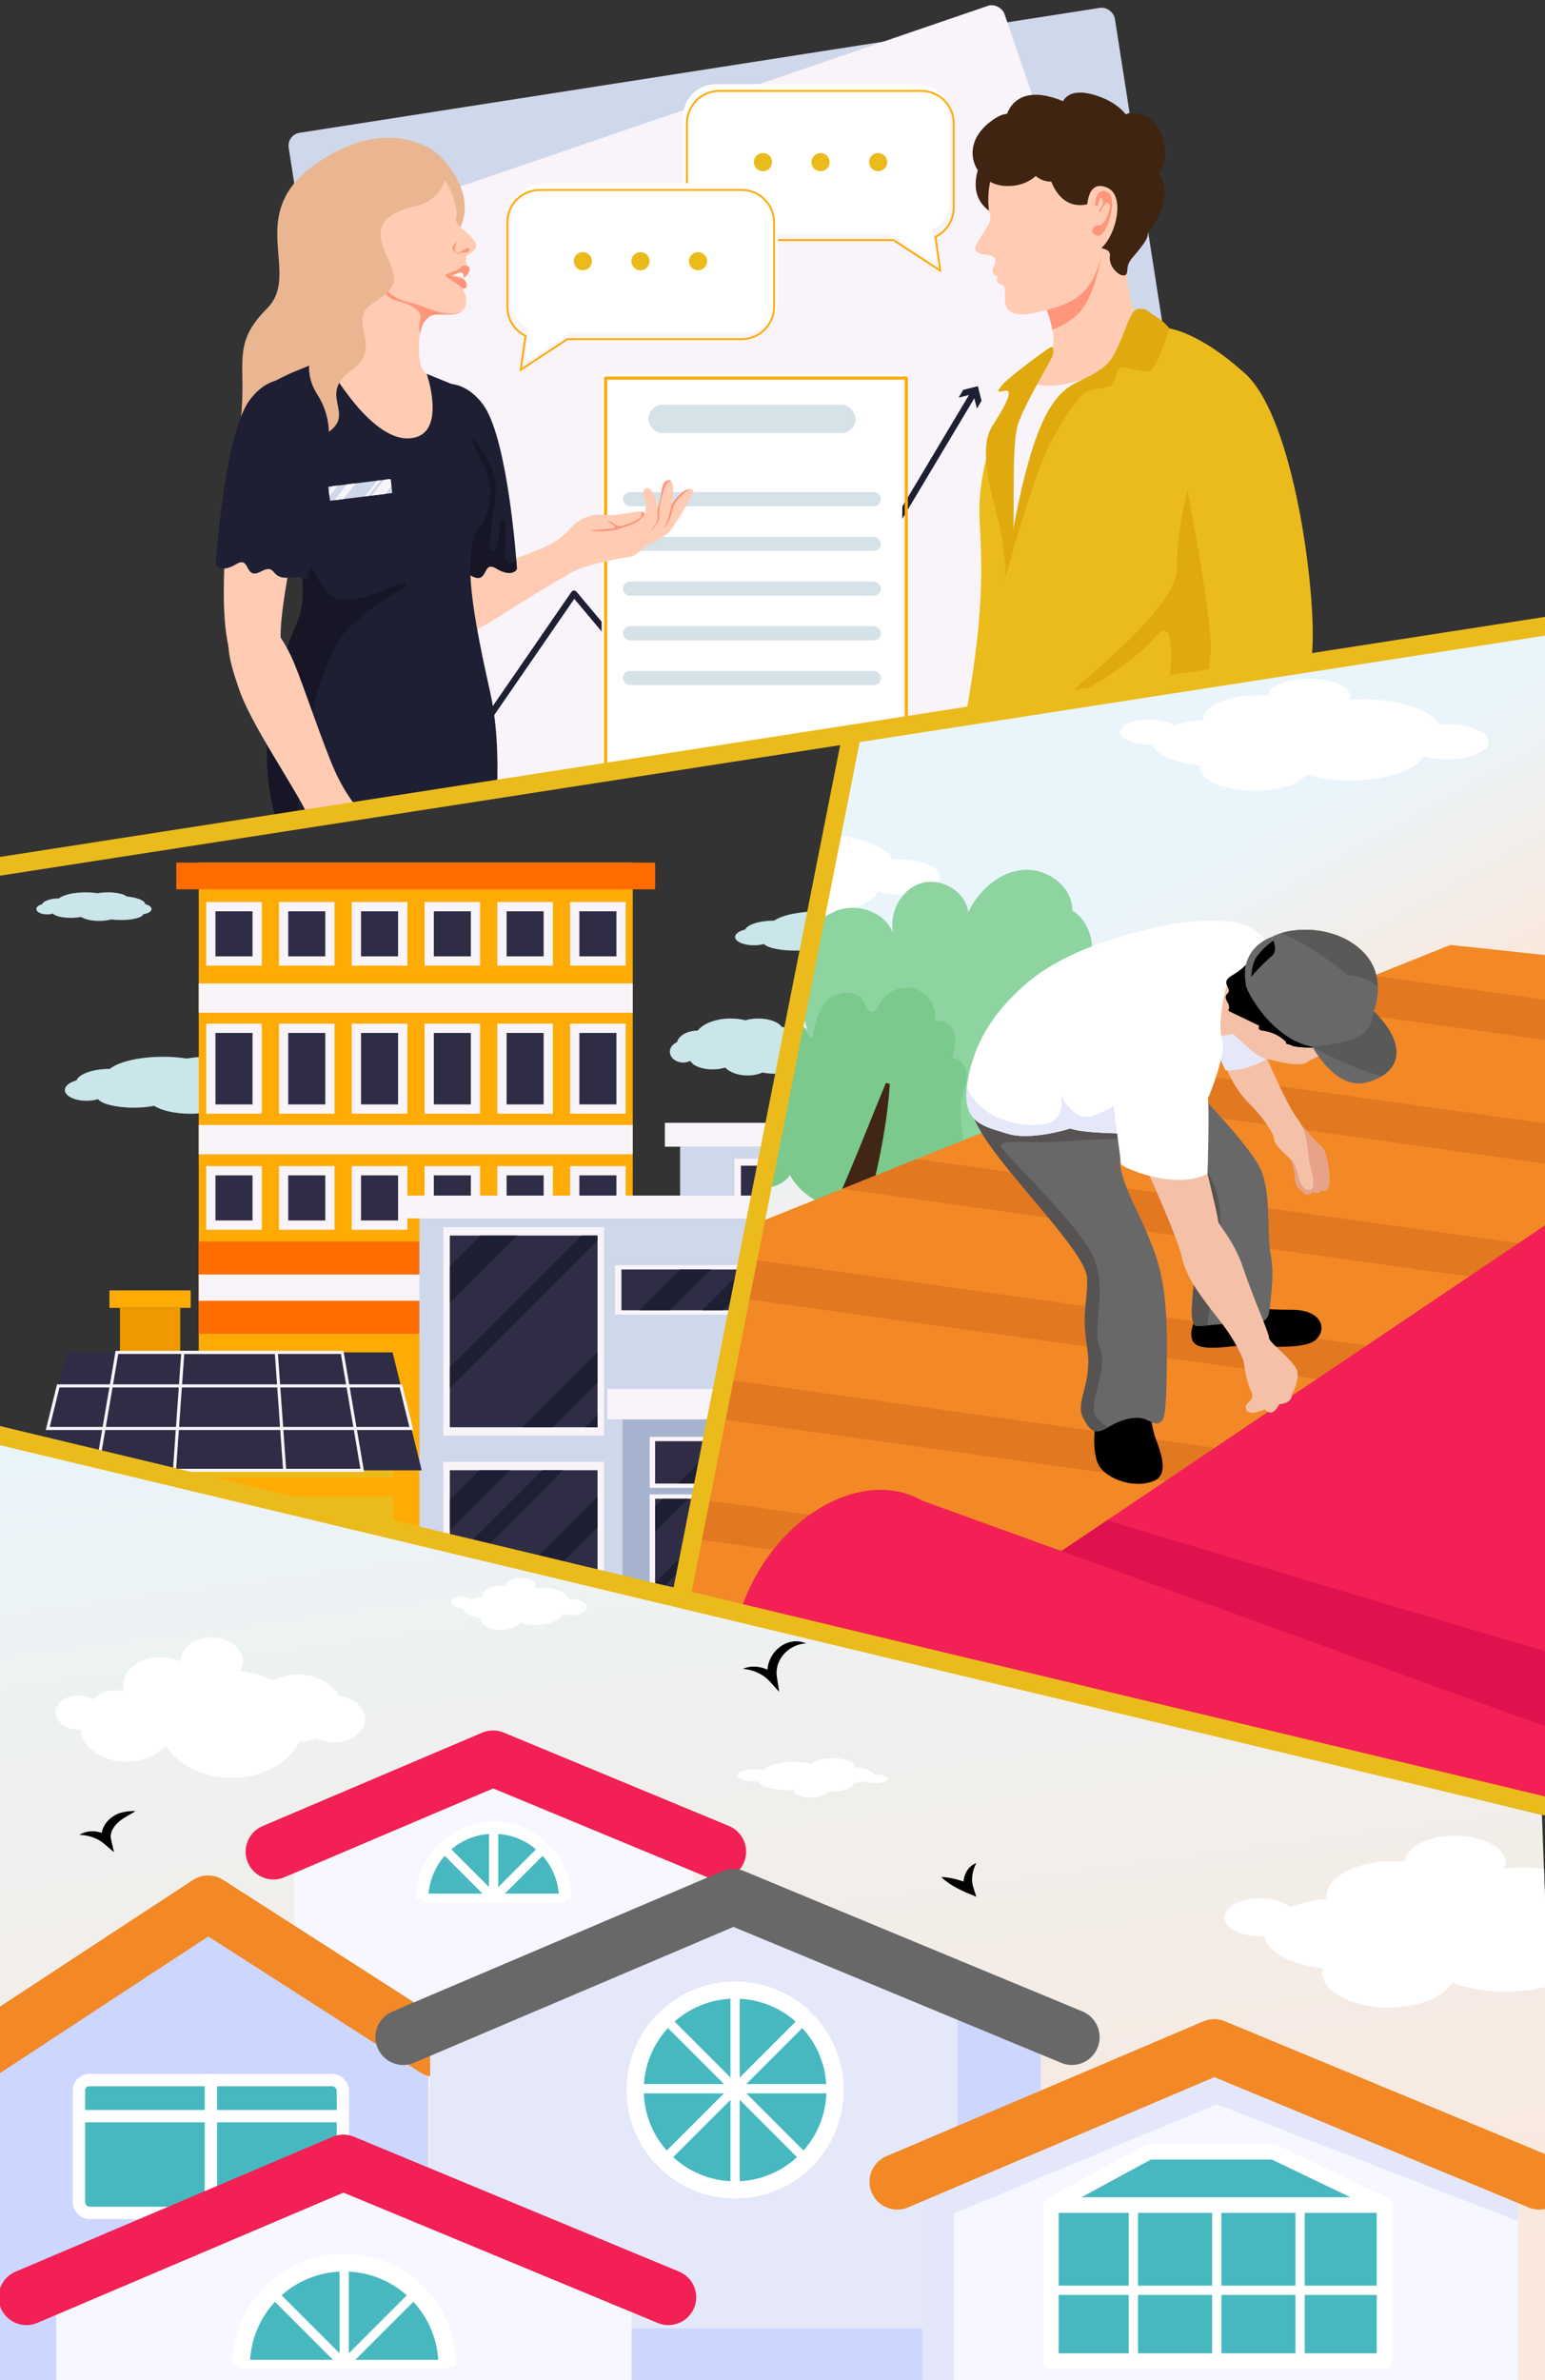 <?xml version="1.0" encoding="UTF-8"?>
<svg id="main" xmlns="http://www.w3.org/2000/svg" xmlns:xlink="http://www.w3.org/1999/xlink" viewBox="0 0 500 770">
  <rect x="0" y="0" width="500" height="770" fill="#333333" stroke="none"/>
  <defs>
    <style>
      .cls-1 {
        fill: #ffab06;
      }

      .cls-1, .cls-2, .cls-3, .cls-4, .cls-5, .cls-6, .cls-7, .cls-8, .cls-9, .cls-10, .cls-11, .cls-12, .cls-13, .cls-14, .cls-15, .cls-16, .cls-17, .cls-18, .cls-19, .cls-20, .cls-21, .cls-22, .cls-23, .cls-24, .cls-25, .cls-26, .cls-27, .cls-28, .cls-29, .cls-30, .cls-31, .cls-32, .cls-33, .cls-34, .cls-35, .cls-36, .cls-37, .cls-38, .cls-39, .cls-40, .cls-41, .cls-42, .cls-43, .cls-44 {
        stroke-width: 0px;
      }

      .cls-45, .cls-13 {
        fill: #ccd6ff;
      }

      .cls-2 {
        fill: #7bc98c;
      }

      .cls-3 {
        fill: #ff6d00;
      }

      .cls-4 {
        fill: #ffccb3;
      }

      .cls-46 {
        stroke: #686868;
      }

      .cls-46, .cls-15, .cls-47, .cls-48, .cls-49, .cls-50, .cls-51, .cls-52, .cls-53, .cls-54, .cls-55 {
        fill: none;
      }

      .cls-46, .cls-49, .cls-50, .cls-56, .cls-51, .cls-57, .cls-54, .cls-55, .cls-58 {
        stroke-linejoin: round;
      }

      .cls-46, .cls-49, .cls-50, .cls-51, .cls-57, .cls-54, .cls-55, .cls-58 {
        stroke-linecap: round;
      }

      .cls-46, .cls-51, .cls-54 {
        stroke-width: 18px;
      }

      .cls-5 {
        fill: #ff316c;
      }

      .cls-6 {
        fill: #f9f4fa;
      }

      .cls-7 {
        fill: #d5e3e8;
      }

      .cls-59 {
        clip-path: url(#clippath-2);
      }

      .cls-8 {
        fill: url(#_Градієнт_без_назви_4);
      }

      .cls-9 {
        fill: #ef9900;
      }

      .cls-10 {
        fill: #c6ba61;
      }

      .cls-60 {
        clip-path: url(#clippath-6);
      }

      .cls-61, .cls-22 {
        fill: #e5e8f9;
      }

      .cls-12 {
        fill: #f4c1a8;
      }

      .cls-14 {
        fill: #595958;
      }

      .cls-16 {
        fill: #2f2d45;
      }

      .cls-17 {
        fill: #f6f7ff;
      }

      .cls-18 {
        fill: #686868;
      }

      .cls-62 {
        clip-path: url(#clippath-7);
      }

      .cls-47, .cls-48 {
        stroke-width: 3px;
      }

      .cls-47, .cls-48, .cls-52, .cls-53 {
        stroke-miterlimit: 10;
      }

      .cls-47, .cls-50, .cls-53 {
        stroke: #f9f4fa;
      }

      .cls-19 {
        fill: #87580e;
      }

      .cls-20 {
        fill: #a5b3ce;
      }

      .cls-21 {
        fill: #ebbb1c;
      }

      .cls-48, .cls-57, .cls-55, .cls-58 {
        stroke: #fff;
      }

      .cls-63 {
        clip-path: url(#clippath-1);
      }

      .cls-23 {
        fill: #eab692;
      }

      .cls-49 {
        stroke: #ffab06;
      }

      .cls-24 {
        fill: #e0a90e;
      }

      .cls-25, .cls-56 {
        fill: #fff;
      }

      .cls-50, .cls-52 {
        stroke-width: 2px;
      }

      .cls-26 {
        fill: #f28926;
      }

      .cls-56 {
        stroke: #000;
      }

      .cls-27 {
        fill: #aa9d50;
      }

      .cls-28 {
        fill: #161626;
      }

      .cls-29 {
        fill: #ff967c;
      }

      .cls-30 {
        fill: #e0124d;
      }

      .cls-31 {
        fill: #8ed4a0;
      }

      .cls-51 {
        stroke: #f28926;
      }

      .cls-64 {
        clip-path: url(#clippath);
      }

      .cls-32 {
        fill: #e4e6f9;
      }

      .cls-65 {
        clip-path: url(#clippath-3);
      }

      .cls-33 {
        fill: #412615;
      }

      .cls-34, .cls-57, .cls-58 {
        fill: #47b8c0;
      }

      .cls-35 {
        fill: #a09744;
      }

      .cls-36 {
        fill: #cae6ea;
      }

      .cls-37 {
        fill: #e27820;
      }

      .cls-52 {
        stroke: #2f2d45;
      }

      .cls-57, .cls-55 {
        stroke-width: 4px;
      }

      .cls-38 {
        fill: #e8a287;
      }

      .cls-39 {
        fill: #3f2411;
      }

      .cls-40 {
        fill: #cfd7ea;
      }

      .cls-41 {
        fill: #f22054;
      }

      .cls-42 {
        fill: #565352;
      }

      .cls-43 {
        fill: url(#_Градієнт_без_назви_5);
      }

      .cls-54 {
        stroke: #f22054;
      }

      .cls-44 {
        fill: #1f1f33;
      }

      .cls-58 {
        stroke-width: 5px;
      }
    </style>
    <clipPath id="clippath">
      <polygon class="cls-15" points="275.17 238.6 219.37 517.08 506 587.38 503.71 201.42 275.17 238.6"/>
    </clipPath>
    <clipPath id="clippath-1">
      <rect class="cls-15" x="178.61" y="194.13" width="458.39" height="454.26"/>
    </clipPath>
    <linearGradient id="_Градієнт_без_назви_5" data-name="Градієнт без назви 5" x1="378.1" y1="284.11" x2="418.59" y2="356.23" gradientUnits="userSpaceOnUse">
      <stop offset="0" stop-color="#e9f5fb"/>
      <stop offset="1" stop-color="#fae8dc"/>
    </linearGradient>
    <clipPath id="clippath-2">
      <polygon class="cls-15" points="-3.64 465.14 499 587.14 506 777 -3.64 781.91 -3.64 465.14"/>
    </clipPath>
    <clipPath id="clippath-3">
      <rect class="cls-15" x="-15.9" y="449" width="539.53" height="326.38"/>
    </clipPath>
    <linearGradient id="_Градієнт_без_назви_4" data-name="Градієнт без назви 4" x1="228.28" y1="398.68" x2="276.21" y2="760.32" gradientUnits="userSpaceOnUse">
      <stop offset="0" stop-color="#e7f6fd"/>
      <stop offset="1" stop-color="#fae8dc"/>
    </linearGradient>
    <clipPath id="clippath-6">
      <polygon id="mask" class="cls-15" points="-5.68 283.31 272.72 236.87 222.56 514.59 -3.64 465.14 -5.68 283.31"/>
    </clipPath>
    <clipPath id="clippath-7">
      <polygon id="mask-2" data-name="mask" class="cls-15" points="-5.68 283.31 505.98 201.06 505.98 -5.49 -6 -5 -5.68 283.31"/>
    </clipPath>
  </defs>
  <g id="main-2" data-name="main">
    <g id="group4">
      <g class="cls-64">
        <g id="main_group" data-name="main group">
          <g class="cls-63">
            <g id="main-3" data-name="main">
              <g id="background">
                <rect id="sky" class="cls-43" x="178.61" y="191.65" width="458.39" height="290.73"/>
                <g id="clouds">
                  <path class="cls-25" d="m291.36,278.08c-.86,0-1.69.04-2.5.11-2.44-4.66-11.84-8.13-23.07-8.13-1.65,0-3.26.08-4.81.22.19-.39.3-.8.3-1.22,0-3.14-5.72-5.68-12.79-5.68s-12.52,2.43-12.77,5.47c-.98-.08-1.99-.12-3.02-.12-9.35,0-16.92,3.37-16.92,7.52,0,.16.02.32.04.48-3.51.27-6.69.89-9.26,1.77-1.59-1.15-4.44-1.92-7.7-1.92-4.98,0-9.03,1.8-9.03,4.01s4.04,4.01,9.03,4.01c.4,0,.79-.01,1.17-.03.53,3.29,6.6,6,14.71,6.81-.05.24-.08.49-.08.74,0,4.15,7.58,7.52,16.92,7.52,7.56,0,13.96-2.2,16.13-5.24,3.85,1.2,8.53,1.9,13.58,1.9,10.99,0,20.23-3.32,22.91-7.83,2.05.62,4.52.98,7.18.98,7.06,0,12.79-2.54,12.79-5.68s-5.72-5.68-12.79-5.68Z"/>
                  <path class="cls-25" d="m468.38,234.3c-.89,0-1.77.04-2.61.11-2.55-4.66-12.35-8.13-24.07-8.13-1.72,0-3.4.08-5.02.22.2-.39.31-.8.31-1.22,0-3.14-5.97-5.68-13.34-5.68s-13.07,2.43-13.33,5.47c-1.02-.08-2.08-.12-3.15-.12-9.75,0-17.66,3.37-17.66,7.52,0,.16.02.32.04.48-3.67.27-6.98.89-9.66,1.77-1.66-1.15-4.63-1.92-8.04-1.92-5.2,0-9.42,1.8-9.42,4.01s4.22,4.01,9.42,4.01c.41,0,.82-.01,1.22-.03.55,3.29,6.89,6,15.35,6.81-.06.24-.09.49-.09.74,0,4.15,7.91,7.52,17.66,7.52,7.89,0,14.57-2.2,16.83-5.24,4.01,1.2,8.89,1.9,14.17,1.9,11.46,0,21.1-3.32,23.9-7.83,2.14.62,4.71.98,7.49.98,7.37,0,13.34-2.54,13.34-5.68s-5.97-5.68-13.34-5.68Z"/>
                </g>
                <g id="trees">
                  <path class="cls-31" d="m355.79,344.65c-1.45,8.9-8.01,16.77-16.5,19.79-1.89.67-4.07,1.09-5.84.17,0,7.61-5.13,15.17-11.8,19.32-7.62,4.74-16.77,6.1-25.73,7.12-.65.07-1.3.15-1.95.22-7.04.78-14.21,1.56-21.18.23-6.95-1.32-13.81-5.1-17.12-11.36-4.82,6.63-15.59,4.56-21.85-.73-6.88-5.81-11.18-15.47-8.43-24.05,1.73-5.39,6.86-9.52,12.29-10.57.5-1.6,1.49-3.14,2.5-4.5,4.41-5.89,12.46-11.04,18.75-8.56.83.32,1.64.78,2.39,1.4-2.49-6.92-4.19-14.35-3.02-21.62,1.16-7.26,5.66-14.33,12.54-16.92,6.89-2.59,15.9.62,18.26,7.59-1.55-6.66,2.35-14.34,8.85-16.4,6.51-2.07,14.5,2.52,15.4,9.29,3.43-6.98,9.93-12.92,17.67-13.63,7.74-.7,16.06,5.34,16.02,13.12,8.85,5.6,8.46,20.97-.66,26.11,7.11,5.54,10.86,15.09,9.42,23.99Z"/>
                  <path class="cls-2" d="m311.47,367.31c.27,3.87-.03,8.06-2.45,11.08-2.43,3.02-7.59,4.03-10.14,1.11.32,4.11-.83,8.06-2.95,11.55-.65.07-1.3.15-1.95.22-7.04.78-14.21,1.56-21.18.23-6.95-1.32-13.81-5.1-17.12-11.36-4.82,6.63-15.59,4.56-21.85-.73-6.88-5.81-11.18-15.47-8.43-24.05,1.73-5.39,6.86-9.52,12.29-10.57.5-1.6,1.49-3.14,2.5-4.5,4.41-5.89,12.46-11.04,18.75-8.56,1.48,1.37,2.81,2.91,3.94,4.54.76-4.61,1.69-9.56,5.08-12.79,3.38-3.22,10.05-3.22,11.86,1.08.44,1.05.71,2.4,1.79,2.74,1.49.47,2.51-1.42,3.25-2.81,2.1-3.95,7.24-5.97,11.46-4.52s7.04,6.21,6.26,10.62c2.51-1.09,5.46,1.08,6.24,3.71.78,2.63.04,5.43-.69,8.07,2.68-.26,4.67,2.73,4.72,5.43.03,2.7-1.16,5.25-1.67,7.9-.72,3.81.02,7.71.3,11.59Z"/>
                  <path class="cls-33" d="m211.47,269.41c-2.31,39.32-4.48,118.13,18.13,150.16,2.88,3.78,6.82,7.95,11.34,8.66,3.23.22,5.39-1.34,8.1-3.66,3.6-3.33,6.67-7.73,9.37-12.03,11.61-19.17,19.55-41.18,28.28-62.16,0,0,1.27.28,1.27.28-1.25,24.18-17.05,100.7-52.32,89.48-36.57-16.12-32.48-102.41-29.52-136.28.97-11.59,2.27-23.13,4.08-34.62,0,0,1.29.16,1.29.16h0Z"/>
                  <path class="cls-31" d="m142.79,229.2c-2.39-5.77,4.3-12.16,10.51-11.45s10.91,6.06,13.61,11.7c.65-7.48,7.37-13.96,14.88-14.33,7.5-.37,14.83,5.4,16.22,12.79,2.97-.61,4.38-3.89,6.1-6.39,3.97-5.75,11.97-8.33,18.55-5.98s11.14,9.42,10.57,16.38c4.28,2.16,8.7-3.52,13.49-3.4,3.47.09,6.18,3.37,6.83,6.77s-.26,6.9-1.16,10.25c6.24-.8,11.11,6.47,10.23,12.7-.88,6.23-5.51,11.2-10.18,15.42,2.75,5.45,1.87,12.53-2.13,17.15-4,4.62-10.88,6.49-16.67,4.54-.16,6.81-4.14,13.4-10.09,16.7s-13.65,3.2-19.51-.27c-.12,7.94-8.84,14.04-16.67,12.77-7.84-1.27-13.88-8.43-15.43-16.21,1.65,1.12.68,4.01-1.19,4.69s-3.93-.12-5.7-1.04c-11.51-5.97-19.56-16.94-26.01-28.19-1.85-3.22-3.66-6.74-3.36-10.44s3.62-7.39,7.27-6.67,4.4,7.22.74,7.87c-7.51-4.84-10.94-14.03-12.59-22.81-1.12-5.95-1.51-12.56,1.84-17.6s11.76-6.83,15.37-1.97l-5.53-2.97Z"/>
                  <path class="cls-2" d="m154.49,263.82c.7-7.73,5.14-15.04,11.68-19.22,1.47-.94,3.24-1.75,4.9-1.22,1.19.38,2.07,1.39,2.81,2.4,2.31,3.14,3.97,6.77,4.83,10.57,2.18-3.45,4.95-6.53,8.15-9.07,1.46-1.15,3.15-2.23,5.01-2.15,1.32.06,2.53.71,3.61,1.47,5.3,3.74,8.15,10.65,7.04,17.03,1.47-2.67,5.83-2.12,7.72.27s1.99,5.69,2.02,8.74c.02,2.18.02,4.43-.85,6.43s-2.86,3.68-5.03,3.47c2.7,3.73,3.3,8.88,1.55,13.14s-5.81,7.48-10.35,8.23c-1.8.3-4.37-.57-3.99-2.36.98,1.82-1.75,3.33-3.8,3.62-6.53.93-14.25,1.45-18.62-3.49-5.08,2.37-11.34.79-15.76-2.67-4.41-3.46-7.3-8.49-9.67-13.57-1.72-3.67-3.25-7.52-3.48-11.57s1.04-8.35,4.13-10.98l8.12.91Z"/>
                </g>
              </g>
              <g id="front">
                <g id="roof">
                  <polygon class="cls-26" points="683.76 328.61 683.76 651.09 550.66 650.4 454.01 649.91 453.99 649.91 254.01 648.87 160.79 648.39 160.79 429.48 198.7 414.27 222.8 404.61 272.61 384.63 296.69 374.97 346.51 354.99 370.6 345.33 420.42 325.35 444.52 315.68 469.36 305.71 683.76 328.61"/>
                  <polygon class="cls-37" points="254.01 648.87 160.79 648.39 160.79 635.83 254.01 648.87"/>
                  <polygon class="cls-37" points="550.66 650.4 454.01 649.91 453.99 649.91 160.79 608.88 160.79 595.86 550.66 650.4"/>
                  <polygon class="cls-37" points="650.21 624.34 648.42 637.13 160.79 568.91 160.79 555.87 650.21 624.34"/>
                  <polygon class="cls-37" points="683.76 589.05 683.76 602.09 160.79 528.91 160.79 515.89 683.76 589.05"/>
                  <polygon class="cls-37" points="683.76 549.08 683.76 562.1 160.79 488.93 160.79 475.91 683.76 549.08"/>
                  <polygon class="cls-37" points="683.76 509.08 683.76 522.13 160.79 448.96 160.79 435.92 683.76 509.08"/>
                  <polygon class="cls-37" points="683.76 469.1 683.76 482.14 198.7 414.27 222.8 404.61 683.76 469.1"/>
                  <polygon class="cls-37" points="683.76 429.12 683.76 442.15 272.61 384.63 296.69 374.97 683.76 429.12"/>
                  <polygon class="cls-37" points="683.76 389.14 683.76 402.17 346.51 354.99 370.6 345.33 683.76 389.14"/>
                  <polygon class="cls-37" points="683.76 349.15 683.76 362.19 420.42 325.35 444.52 315.68 683.76 349.15"/>
                </g>
                <g id="isolation">
                  <polygon class="cls-41" points="689.67 375.5 563.14 584.81 340.81 503.62 358.25 491.88 559.97 356.06 686.58 375.04 689.67 375.5"/>
                  <path class="cls-30" d="m689.67,375.5l-126.53,209.3-222.33-81.18,17.44-11.74c49.59,14.95,188.11,56.58,192.85,56.58,5.07,0,109.85-139.25,135.48-173.41l3.09.46Z"/>
                  <ellipse class="cls-41" cx="274.99" cy="526.22" rx="47" ry="34.5" transform="translate(-318.23 501.26) rotate(-60)"/>
                  <polygon class="cls-41" points="554.7 578.3 298.49 485.52 251.49 566.93 515.24 663.26 554.7 578.3"/>
                  <ellipse class="cls-5" cx="535.46" cy="620.96" rx="47" ry="34.5" transform="translate(-270.04 774.2) rotate(-60)"/>
                </g>
                <g id="man">
                  <path class="cls-38" d="m430.2,383.12c-.31,2.91-2.62,2.05-2.62,2.05-.07.22-.21.39-.38.5-.82.6-2.47.14-2.47.14-2.48,1.97-3.3-.51-3.3-.51-.76,0-2.23-1.24-2.44-4.29-.02-.26-.03-.52-.03-.8,0-1.15-.33-2.44-.78-3.68-.21-.6-.46-1.19-.72-1.73h0c-.08-.19-.17-.36-.25-.54-.04-.09-.09-.18-.13-.27-.74-1.47-1.41-2.49-1.41-2.49l5.46-7.65h0s4.44,5.47,6.47,6.94c2.02,1.47,2.93,9.43,2.62,12.34Z"/>
                  <path class="cls-12" d="m395.83,342.8s2.48,8.26,8.26,14.04,8.26,10.44,8.26,11.83,2.53,3.93,5.39,6.38,2.04,9.05,5.34,9.88,1.65-4.96.83-8.26-.49-10.28-3.96-14.64c-3.47-4.36-10.08-20.05-10.91-21.7s-7.12-8.58-9.75-7.6-7.59,3.47-3.46,10.07Z"/>
                  <path class="cls-22" d="m394.17,341.15l2.49,5.17s7.71.62,15.41-5.17l-4.98-9.49-13.75,1.79.83,7.7Z"/>
                  <path class="cls-11" d="m354.53,460.08s-1.65,10.74,1.65,14.87,11.56,6.61,17.34,4.13c5.78-2.48.83-12.02,0-15.1s-1.3-6.93-1.3-6.93l-7.02-1.65-10.67,4.67Z"/>
                  <path class="cls-11" d="m388.39,424.57s-4.13,4.96-2.48,9.09c1.65,4.13,12.39,1.65,16.52,1.65s19,1.65,23.13-1.65,2.48-9.91-7.43-9.91-12.39-.83-12.39-.83l-17.34,1.65Z"/>
                  <path class="cls-18" d="m411.11,421.26c-.4,4.13-.42,5.78-3.63,6.66-3.21.88-6.7-.05-14.13.64-.97.09-1.81.17-2.52.25-4.72.46-4.2.4-4.91-1.76-.83-2.48.83-17.34,2.48-24.78s0-16.52-2.92-20.82c-.88-1.29-2.82-2.98-5.23-4.6-5.62-3.79-13.74-7.2-16.63-4.31-4.13,4.13,4.13,18.17,7.43,26.07,3.3,7.91,6.61,15.22,6.61,36.7s-.83,23.95-1.94,24.67c-1.12.72-1.36.93-4.67-.63-3.3-1.57-8.26-.09-12.39,2.39-.02,0-.02.02-.04.02-4.1,2.44-5.75,1.61-8.22-3.33s3.3-10.74,1.44-22.49c-1.86-11.76.21-14.68,0-22.38-.21-7.71-22.09-29.46-31.84-43.5-9.75-14.04-5.11-17.34-5.11-17.34l24.45-.76,45.62-1.42s19.14,19.53,22.85,27.41c3.72,7.9,2.06,20.19,3.31,27.21,1.26,7.01.4,11.98,0,16.11Z"/>
                  <path class="cls-42" d="m358.62,461.76c-4.1,2.44-5.75,1.61-8.22-3.33s3.3-10.74,1.44-22.49c-1.86-11.76.21-14.68,0-22.38-.21-7.71-22.09-29.46-31.84-43.5-9.75-14.04-5.11-17.34-5.11-17.34l24.45-.76c10.94.57,20.62,1.07,20.98.97l5.78,15.48s-11.56,0-21.47.83-21.47-.83-20.65,1.65,24.78,24.78,29.73,35.52-.53,23.78,2.21,29.64c2.74,5.87-3.04,17.16-1.8,21.01.67,2.08,2.73,3.68,4.5,4.71Z"/>
                  <path class="cls-42" d="m391.11,425.47c-.07.88-.17,2.08-.28,3.34-4.72.46-4.2.4-4.91-1.76-.83-2.48.83-17.34,2.48-24.78s0-16.52-2.92-20.82c-.88-1.29-2.82-2.98-5.23-4.6v-.17l2.53-6.62s9.07,6.56,11.47,17.73c2.41,11.17-2.89,34.44-3.13,37.68Z"/>
                  <path class="cls-12" d="m428.89,340.89s-3.33,1.09-5.81,2.74-8.52,0-12.39-.83c-3.87-.83-5.75-2.93-8.24-5.18s-3.32-3.08-3.32-3.08l-5.78.83s.83-17.34,1.65-19,9.03-3.48,9.03-3.48c0,0,.88,9.26,8.31,14.22,7.43,4.96,16.54,13.78,16.54,13.78Z"/>
                  <path class="cls-12" d="m371.05,378.31s9.91,21.47,11.56,28.91c1.65,7.43,8.26,14.87,13.21,21.47s6.61,11.56,6.61,11.56c0,0,.83,6.61,2.48,9.91s-2.48,3.3-1.65,5.78,6.15,0,6.15,0c0,0,2.11,3.3,4.59-1.65,0,0,4.13,0,4.13-3.3,0,0,2.48-4.13,1.65-7.43s-9.09-9.09-9.09-10.74-4.96-12.39-8.26-22.3c-3.3-9.91-8.26-14.04-8.26-15.69s-5.78-24.78-5.78-24.78l-17.34,8.26Z"/>
                  <path class="cls-25" d="m412.35,308.11s-12.8,6.19-14.45,8.67-3.96,14.87-2.4,19.41c1.57,4.54-4.39,18.77-4.39,18.77l-25.02,11.79s-.25,0-.69,0c-3.06-.02-15.36-.19-19.04-1.64,0,0-12.74,4.12-20.46,1.64-7.28-2.34-14.31-3.2-12.99-15.1.07-.71.18-1.45.32-2.25,2.48-14.04,9.91-23.13,18.17-30.56s20.65-12.98,34.69-16.82c14.04-3.83,22.3-4.66,32.21-3.83s14.04,9.91,14.04,9.91Z"/>
                  <path class="cls-11" d="m416.48,337.84c.21-.07-.44-.19-.23-.26-.05-.19-.1-.38-.15-.57-1.96-1.91-4.55-3.17-7.26-3.52-.46-.06-.95-.11-1.28-.42s-.33-1,.1-1.14l-9.89-4.76c-.21-.1-.3-.36-.18-.55.36-.56.14-1.48-.22-2.13-.44-.79-.99-1.74-.55-2.53.21-.36.59-.6.77-.98.45-.96-.68-1.95-.74-3.01-.07-1.22,1.2-2.01,2.25-2.62,1.72-1.01,3.29-2.27,4.63-3.74,1.81-1.98,3.24-4.34,5.37-5.98s5.35-2.33,7.44-.64c1.09.89,1.67,2.24,2.2,3.55.78,1.9,1.56,3.83,1.78,5.87.2,1.88-.08,3.82.39,5.66.57,2.25,2.2,4.07,3.9,5.65s3.54,3.07,4.77,5.04c1.64,2.63,2.05,6.59-1.44,7.7-1.84.59-3.97.55-5.87.46-1.15-.05-2.29-.17-3.43-.37-.67-.11-1.77-.89-2.36-.7Z"/>
                  <path class="cls-18" d="m447.23,348.13c-1.46.92-3.21,1.62-5.15,2.11-9.77,2.44-17.13-11.17-17.34-11.55,0,0,0,0,0,0-13.21-2.48-21.47-18.17-21.47-19.82s5.78-7.43,8.26-9.51,0-6.19,0-6.19c.84-.48,1.85-.91,3-1.26,6.75-2.1,18.15-1.68,25.91,5.39,4.12,3.75,5.35,8.19,5.46,11.9.15,4.48-1.33,7.92-1.33,7.92,9.96,9.96,8.71,17.25,2.68,21.02Z"/>
                  <path class="cls-18" d="m404.91,318.85s-.41-5.94,1.65-9.09c2.06-3.15,5.51-5.45,5.51-5.45l-.56-1.16s-10.74,3.3-8.26,15.69h1.65Z"/>
                  <path class="cls-14" d="m447.23,348.13c-5.39-1.37-12.86-4.1-22.49-9.45,0,0,0,0,0,0,0,0,9.91-.83,14.87-3.3s4.96-8.26,4.96-8.26c9.96,9.96,8.71,17.25,2.68,21.02Z"/>
                  <path class="cls-14" d="m445.89,319.18c-2.11-1.79-5.19-3.33-9.59-3.64,0,0-12.27-10.22-21.78-13.64,6.75-2.1,18.15-1.68,25.91,5.39,4.12,3.75,5.35,8.19,5.46,11.9Z"/>
                  <path class="cls-22" d="m365.4,366.74c-3.06-.02-15.36-.19-19.04-1.64,0,0-12.74,4.12-20.46,1.64-7.28-2.34-14.31-3.2-12.99-15.1,5.22,12.96,24.01,13.86,27.9,10.97,4.17-3.1,2.42-8.36,2.18-9.02.38.86,4.42,9.73,10.71,7.37,6.61-2.48,6.61-3.3,6.61-3.3l5.09,9.08Z"/>
                  <path class="cls-25" d="m360.31,357.66s2.48,18.17,2.48,19,17.17,8.67,27.99,3.1c0,0,.74-20.55,0-26.27-.74-5.73-23.86-9.03-30.47,4.18Z"/>
                </g>
              </g>
            </g>
          </g>
        </g>
      </g>
    </g>
    <g id="group4-2" data-name="group4">
      <g class="cls-59">
        <g id="main_group-2" data-name="main group">
          <g class="cls-65">
            <g id="main_group-3" data-name="main group">
              <g id="background-2" data-name="background">
                <rect class="cls-8" x="-15.9" y="408" width="539.53" height="367.38"/>
                <g id="clouds-2" data-name="clouds">
                  <path class="cls-25" d="m109.65,548.67c-2.06-4.03-7.18-6.89-13.16-6.89-3.04,0-5.85.74-8.16,1.99-3.11-1.66-6.78-2.75-10.76-3.08.65-1,1.01-2.12,1.01-3.31,0-4.18-4.52-7.56-10.09-7.56s-10.09,3.39-10.09,7.56c0,.08,0,.17,0,.25-1.89-.94-4.16-1.48-6.6-1.48-6.63,0-12,4.03-12,9,0,.76.13,1.5.36,2.2-.95-.33-2-.52-3.12-.52-2.93,0-5.45,1.28-6.65,3.13-1.31-.9-3.06-1.45-4.97-1.45-4.07,0-7.38,2.48-7.38,5.53s3.3,5.53,7.38,5.53c.23,0,.46,0,.69-.02.25,5.75,6.75,10.36,14.75,10.36,5.46,0,10.22-2.15,12.78-5.34,3.49,6.24,11.71,10.63,21.31,10.63,10.14,0,18.75-4.9,21.85-11.72,2.04-.04,3.97-.4,5.71-1.03,1.59.79,3.5,1.25,5.55,1.25,5.57,0,10.09-3.39,10.09-7.56,0-3.78-3.69-6.91-8.52-7.47Z"/>
                  <path class="cls-25" d="m525.54,616.46c-1.09,0-2.16.06-3.19.17-3.11-7.14-15.07-12.46-29.37-12.46-2.1,0-4.15.12-6.13.33.25-.6.38-1.23.38-1.87,0-4.81-7.29-8.71-16.28-8.71s-15.94,3.72-16.26,8.38c-1.25-.12-2.53-.19-3.85-.19-11.9,0-21.55,5.16-21.55,11.52,0,.25.02.49.05.74-4.47.41-8.52,1.37-11.79,2.71-2.02-1.76-5.66-2.94-9.81-2.94-6.35,0-11.49,2.75-11.49,6.15s5.15,6.15,11.49,6.15c.51,0,1-.02,1.49-.05.67,5.04,8.41,9.2,18.73,10.44-.07.38-.11.76-.11,1.14,0,6.36,9.65,11.52,21.55,11.52,9.63,0,17.78-3.38,20.54-8.04,4.9,1.84,10.85,2.92,17.29,2.92,13.99,0,25.75-5.09,29.16-12,2.61.95,5.75,1.5,9.14,1.5,8.99,0,16.28-3.9,16.28-8.71s-7.29-8.71-16.28-8.71Z"/>
                  <path class="cls-25" d="m185.05,517.3c-.33,0-.65.02-.96.05-.94-2.16-4.56-3.77-8.88-3.77-.63,0-1.25.03-1.85.1.07-.18.12-.37.12-.57,0-1.45-2.2-2.63-4.92-2.63s-4.82,1.13-4.92,2.53c-.38-.04-.77-.06-1.16-.06-3.6,0-6.52,1.56-6.52,3.49,0,.08,0,.15.01.22-1.35.12-2.58.41-3.57.82-.61-.53-1.71-.89-2.97-.89-1.92,0-3.48.83-3.48,1.86s1.56,1.86,3.48,1.86c.15,0,.3,0,.45-.02.2,1.52,2.54,2.78,5.66,3.16-.02.11-.03.23-.03.35,0,1.92,2.92,3.49,6.52,3.49,2.91,0,5.38-1.02,6.21-2.43,1.48.56,3.28.88,5.23.88,4.23,0,7.79-1.54,8.82-3.63.79.29,1.74.45,2.76.45,2.72,0,4.92-1.18,4.92-2.63s-2.2-2.63-4.92-2.63Z"/>
                  <path class="cls-25" d="m439.59,529.01c.25,0,.49-.01.72-.04.71,1.62,3.42,2.83,6.67,2.83.48,0,.94-.03,1.39-.08-.06.14-.09.28-.09.42,0,1.09,1.65,1.98,3.7,1.98s3.62-.85,3.69-1.9c.28.03.57.04.87.04,2.7,0,4.89-1.17,4.89-2.62,0-.06,0-.11-.01-.17,1.02-.09,1.93-.31,2.68-.62.46.4,1.28.67,2.23.67,1.44,0,2.61-.62,2.61-1.4s-1.17-1.4-2.61-1.4c-.11,0-.23,0-.34.01-.15-1.14-1.91-2.09-4.25-2.37.02-.09.02-.17.02-.26,0-1.44-2.19-2.62-4.89-2.62-2.19,0-4.04.77-4.66,1.82-1.11-.42-2.46-.66-3.92-.66-3.18,0-5.85,1.16-6.62,2.72-.59-.22-1.31-.34-2.08-.34-2.04,0-3.7.88-3.7,1.98s1.65,1.98,3.7,1.98Z"/>
                  <path class="cls-25" d="m244.13,576.38c.36,0,.72-.01,1.06-.04,1.04,1.62,5.02,2.83,9.78,2.83.7,0,1.38-.03,2.04-.08-.08.14-.13.28-.13.42,0,1.09,2.43,1.98,5.42,1.98s5.31-.85,5.42-1.9c.42.03.84.04,1.28.04,3.96,0,7.17-1.17,7.17-2.62,0-.06,0-.11-.02-.17,1.49-.09,2.84-.31,3.93-.62.67.4,1.88.67,3.26.67,2.11,0,3.83-.62,3.83-1.4s-1.71-1.4-3.83-1.4c-.17,0-.33,0-.5.01-.22-1.14-2.8-2.09-6.23-2.37.02-.09.04-.17.04-.26,0-1.44-3.21-2.62-7.17-2.62-3.21,0-5.92.77-6.84,1.82-1.63-.42-3.61-.66-5.76-.66-4.66,0-8.57,1.16-9.71,2.72-.87-.22-1.92-.34-3.04-.34-2.99,0-5.42.88-5.42,1.98s2.43,1.98,5.42,1.98Z"/>
                </g>
                <g id="birds">
                  <path class="cls-11" d="m454.85,543.67c3.24-4.97,11.04-4.95,14.86-.6,0,0-2.53,1.26-2.53,1.26-.88-4.25,1.99-8.26,5.64-10,3.45-1.58,7.21-1.55,10.82-.91-3.29.81-6.79,1.34-9.6,3.16-2.56,1.62-4.43,4.56-3.98,7.2l.91,5.29-3.45-4.03c-3.09-3.69-8.75-4.05-12.67-1.36h0Z"/>
                  <path class="cls-11" d="m25.67,593.64c2.95-1.84,6.89-1.41,9.73.56,0,0-2.25,1.53-2.25,1.53-1.39-4.57,2.68-8.75,6.89-9.47,1.28-.27,2.54-.38,3.84-.34-1.08.72-2.19,1.3-3.21,1.93-2.54,1.4-5.38,4.24-4.76,7.1,0,0,.98,4.29.98,4.29l-3.23-2.76c-2.16-1.85-5.11-2.76-7.99-2.85h0Z"/>
                  <path class="cls-11" d="m240.44,539.91c3.47-1.51,7.79-.51,10.61,2.06,0,0-2.35,1.3-2.35,1.3-2.01-7.1,5.14-14.57,12.19-11.59-5.66.29-10.42,5.32-9.45,11,0,0,.73,4.69.73,4.69l-3.08-3.4c-2.2-2.39-5.29-3.74-8.64-4.05h0Z"/>
                  <path class="cls-11" d="m304.63,607.27c3.31.11,6.5,1.11,9.51,2.38,0,0-2.01,1.83-2.01,1.83-1.05-3.36.47-7.53,3.85-8.73-1.29,2.39-1.81,5.3-1,7.84,0,0,.98,3.06.98,3.06-3.99-1.6-8.21-3.32-11.34-6.37h0Z"/>
                </g>
              </g>
              <g id="houses">
                <g id="house_5" data-name="house 5">
                  <polygon class="cls-17" points="95.17 596.23 95.1 674.78 224.08 675.63 224.21 596.23 160.78 568.85 95.17 596.23"/>
                  <polyline class="cls-54" points="88.5 599.07 159.57 568.85 232.46 599.07"/>
                  <g>
                    <path class="cls-25" d="m184.88,614.43h-50.24c0-13.87,11.25-25.12,25.12-25.12s25.12,11.25,25.12,25.12Z"/>
                    <path class="cls-34" d="m180.9,614.43h-42.28c0-.1,0-.19,0-.29.08-5.8,2.49-11.03,6.34-14.8,3.81-3.74,9.04-6.05,14.8-6.05s10.99,2.3,14.8,6.05c3.85,3.77,6.26,9,6.34,14.8,0,.1,0,.19,0,.29Z"/>
                    <polyline class="cls-48" points="159.76 614.43 159.76 614.14 159.76 593.29 159.76 590.78"/>
                    <line class="cls-48" x1="183.12" y1="614.14" x2="136.4" y2="614.14"/>
                    <polyline class="cls-48" points="160.06 614.43 159.76 614.14 144.96 599.34 143.25 597.62"/>
                    <polyline class="cls-48" points="159.47 614.43 159.76 614.14 174.56 599.34 176.28 597.62"/>
                  </g>
                </g>
                <g id="house_4" data-name="house 4">
                  <polygon class="cls-45" points="-1.06 666.56 -1.06 788.59 138.61 788.59 138.61 664.04 67.35 615.77 -1.06 666.56"/>
                  <polyline class="cls-51" points="-4.52 662.91 67.35 615.77 140.84 662.91"/>
                  <rect class="cls-57" x="25.55" y="672.96" width="85.42" height="42.99" rx="3.37" ry="3.37"/>
                  <line class="cls-55" x1="68.26" y1="672.96" x2="68.26" y2="715"/>
                  <line class="cls-55" x1="25.55" y1="684.65" x2="110.97" y2="684.65"/>
                </g>
                <g id="house_3" data-name="house 3">
                  <polygon class="cls-61" points="139.2 655.38 139.2 789.71 336.82 789.71 336.82 653.67 238.83 613.65 139.2 655.38"/>
                  <polygon class="cls-13" points="336.82 653.67 336.82 775.38 139.2 775.38 139.2 753.28 309.87 753.28 309.87 649.49 332.03 652.92 332.03 652.92 336.82 653.67"/>
                  <polyline class="cls-46" points="130.5 659.08 237.32 613.65 346.87 659.08"/>
                  <g>
                    <circle class="cls-25" cx="237.9" cy="676.17" r="35.12"/>
                    <circle class="cls-34" cx="237.9" cy="676.17" r="29.56"/>
                    <line class="cls-48" x1="237.9" y1="643.1" x2="237.9" y2="708.41"/>
                    <line class="cls-48" x1="270.56" y1="675.76" x2="205.24" y2="675.76"/>
                    <line class="cls-48" x1="214.81" y1="652.66" x2="261" y2="698.85"/>
                    <line class="cls-48" x1="261" y1="652.66" x2="214.81" y2="698.85"/>
                  </g>
                </g>
                <g id="house_2" data-name="house 2">
                  <polygon class="cls-17" points="204.41 739.14 204.41 775.38 18.18 775.38 18.18 739.14 18.56 738.98 73.74 715.95 110.97 700.41 111.99 699.98 112.87 699.62 155.36 717.97 155.43 718 204.41 739.14"/>
                  <polyline class="cls-54" points="8.55 743.24 111.11 699.62 216.31 743.24"/>
                  <g>
                    <path class="cls-25" d="m147.64,765.41h-72.5c0-20.02,16.23-36.25,36.25-36.25s36.25,16.23,36.25,36.25Z"/>
                    <path class="cls-34" d="m141.9,765.41h-61.02c0-.14,0-.28,0-.42.11-8.36,3.59-15.92,9.14-21.36,5.5-5.4,13.04-8.73,21.36-8.73s15.86,3.33,21.36,8.73c5.55,5.44,9.03,13,9.14,21.36,0,.14,0,.28,0,.42Z"/>
                    <polyline class="cls-48" points="111.39 765.41 111.39 764.98 111.39 734.9 111.39 731.27"/>
                    <line class="cls-48" x1="145.1" y1="764.98" x2="77.68" y2="764.98"/>
                    <polyline class="cls-48" points="111.82 765.41 111.39 764.98 90.03 743.62 87.56 741.15"/>
                    <polyline class="cls-48" points="110.97 765.41 111.39 764.98 132.75 743.62 135.23 741.15"/>
                  </g>
                </g>
                <g id="house_1" data-name="house 1">
                  <polygon class="cls-17" points="491.31 700.41 491.31 775.38 298.54 775.38 298.54 702.4 309.87 697.58 336.82 686.12 392.96 662.25 491.31 700.41"/>
                  <polygon class="cls-32" points="491.31 700.41 491.31 718.6 393.77 680.78 336.82 704.41 309.87 715.59 308.66 716.09 308.66 775.38 298.54 775.38 298.54 702.4 309.87 697.58 336.82 686.12 392.96 662.25 491.31 700.41"/>
                  <polyline class="cls-51" points="290.39 705.87 392.96 662.25 498.16 705.87"/>
                  <g>
                    <rect class="cls-58" x="340.13" y="713.38" width="107.91" height="50.48"/>
                    <polygon class="cls-58" points="340.13 713.38 371.84 696.18 412.16 696.18 448.03 713.38 340.13 713.38"/>
                    <line class="cls-48" x1="340.13" y1="740.98" x2="448.03" y2="740.98"/>
                    <line class="cls-48" x1="366.79" y1="714.32" x2="366.79" y2="764.8"/>
                    <line class="cls-48" x1="393.77" y1="714.32" x2="393.77" y2="764.8"/>
                    <line class="cls-48" x1="420.74" y1="713.06" x2="420.74" y2="763.54"/>
                  </g>
                </g>
              </g>
            </g>
          </g>
        </g>
      </g>
    </g>
    <g id="group2">
      <g class="cls-60">
        <g id="main-4" data-name="main">
          <g id="clouds-3" data-name="clouds">
            <path class="cls-36" d="m95.39,352.65c0-1.38-1.67-2.57-4.07-3.14-.27-2.37-5.24-4.34-11.9-4.92-1.69-1.56-6.51-2.69-12.21-2.69-2.46,0-4.75.21-6.7.57-2.36-.37-4.97-.57-7.73-.57-7.74,0-14.38,1.61-17.23,3.91-5.46.02-9.97,1.63-10.81,3.75-2.23.58-3.75,1.75-3.75,3.09,0,1.93,3.13,3.49,6.99,3.49,1.37,0,2.64-.2,3.72-.54,1.27,1.59,5.98,2.77,11.61,2.77,2.44,0,4.7-.22,6.59-.6,2.35,1.53,6.7,2.56,11.68,2.56,2.94,0,5.66-.36,7.88-.97,1.91.26,4.05.41,6.33.41,7.64,0,13.87-1.66,14.19-3.74,3.12-.39,5.43-1.75,5.43-3.38Z"/>
            <path class="cls-36" d="m49.04,294.09c0-.69-.83-1.29-2.04-1.57-.14-1.19-2.62-2.17-5.96-2.47-.84-.78-3.26-1.35-6.12-1.35-1.23,0-2.38.11-3.36.29-1.18-.18-2.49-.29-3.87-.29-3.88,0-7.2.81-8.63,1.96-2.73,0-4.99.82-5.42,1.88-1.12.29-1.88.88-1.88,1.55,0,.97,1.57,1.75,3.5,1.75.69,0,1.32-.1,1.86-.27.64.8,3,1.39,5.82,1.39,1.22,0,2.35-.11,3.3-.3,1.18.77,3.35,1.28,5.85,1.28,1.47,0,2.84-.18,3.95-.48.95.13,2.03.2,3.17.2,3.83,0,6.95-.83,7.11-1.87,1.56-.19,2.72-.88,2.72-1.69Z"/>
            <path class="cls-36" d="m262.85,340.27c0-1.38-1.03-2.57-2.52-3.14-.17-2.37-3.24-4.34-7.37-4.92-1.04-1.56-4.03-2.69-7.56-2.69-1.52,0-2.94.21-4.15.57-1.46-.37-3.08-.57-4.78-.57-4.79,0-8.9,1.61-10.67,3.91-3.38.02-6.17,1.63-6.7,3.75-1.38.58-2.32,1.75-2.32,3.09,0,1.93,1.94,3.49,4.33,3.49.85,0,1.64-.2,2.3-.54.79,1.59,3.71,2.77,7.19,2.77,1.51,0,2.91-.22,4.08-.6,1.45,1.53,4.15,2.56,7.23,2.56,1.82,0,3.5-.36,4.88-.97,1.18.26,2.51.41,3.92.41,4.73,0,8.59-1.66,8.79-3.74,1.93-.39,3.36-1.75,3.36-3.38Z"/>
            <path class="cls-36" d="m302.68,303.13c0-1.07-1.45-1.99-3.55-2.43-.24-1.83-4.56-3.35-10.36-3.8-1.47-1.21-5.67-2.08-10.63-2.08-2.14,0-4.14.16-5.84.44-2.05-.28-4.33-.44-6.73-.44-6.74,0-12.52,1.25-15,3.02-4.75.01-8.68,1.26-9.41,2.9-1.94.45-3.27,1.35-3.27,2.39,0,1.49,2.72,2.7,6.09,2.7,1.19,0,2.3-.15,3.24-.42,1.1,1.23,5.21,2.14,10.11,2.14,2.12,0,4.09-.17,5.74-.47,2.05,1.18,5.83,1.98,10.16,1.98,2.56,0,4.93-.28,6.86-.75,1.66.2,3.53.32,5.51.32,6.65,0,12.08-1.28,12.35-2.89,2.71-.3,4.72-1.35,4.72-2.61Z"/>
          </g>
          <g id="skyscryper">
            <rect class="cls-1" x="64.32" y="279.08" width="140.45" height="247.37"/>
            <rect class="cls-3" x="57.06" y="279.08" width="154.97" height="8.66"/>
            <rect class="cls-3" x="64.32" y="401.65" width="140.45" height="29.88"/>
            <rect class="cls-6" x="64.32" y="412.35" width="140.45" height="8.49"/>
            <rect class="cls-16" x="68.23" y="378.76" width="14.99" height="17.59"/>
            <rect class="cls-16" x="91.78" y="378.76" width="14.99" height="17.59"/>
            <rect class="cls-16" x="115.34" y="378.76" width="14.99" height="17.59"/>
            <rect class="cls-16" x="138.89" y="378.76" width="14.99" height="17.59"/>
            <rect class="cls-16" x="162.45" y="378.76" width="14.99" height="17.59"/>
            <rect class="cls-16" x="186" y="378.76" width="14.99" height="17.59"/>
            <rect class="cls-16" x="68.23" y="293.32" width="14.99" height="17.59"/>
            <rect class="cls-16" x="91.78" y="293.32" width="14.99" height="17.59"/>
            <rect class="cls-16" x="115.34" y="293.32" width="14.99" height="17.59"/>
            <rect class="cls-16" x="138.89" y="293.32" width="14.99" height="17.59"/>
            <rect class="cls-16" x="162.45" y="293.32" width="14.99" height="17.59"/>
            <rect class="cls-16" x="186" y="293.32" width="14.99" height="17.59"/>
            <rect class="cls-47" x="68.23" y="293.32" width="14.99" height="17.59"/>
            <rect class="cls-47" x="91.78" y="293.32" width="14.99" height="17.59"/>
            <rect class="cls-47" x="115.34" y="293.32" width="14.99" height="17.59"/>
            <rect class="cls-47" x="138.89" y="293.32" width="14.99" height="17.59"/>
            <rect class="cls-47" x="162.45" y="293.32" width="14.99" height="17.59"/>
            <rect class="cls-47" x="186" y="293.32" width="14.99" height="17.59"/>
            <rect class="cls-16" x="68.23" y="332.69" width="14.99" height="26.11"/>
            <rect class="cls-16" x="91.78" y="332.69" width="14.99" height="26.11"/>
            <rect class="cls-16" x="115.34" y="332.69" width="14.99" height="26.11"/>
            <rect class="cls-16" x="138.89" y="332.69" width="14.99" height="26.11"/>
            <rect class="cls-16" x="162.45" y="332.69" width="14.99" height="26.11"/>
            <rect class="cls-16" x="186" y="332.69" width="14.99" height="26.11"/>
            <rect class="cls-47" x="68.23" y="378.76" width="14.99" height="17.59"/>
            <rect class="cls-47" x="91.78" y="378.76" width="14.99" height="17.59"/>
            <rect class="cls-47" x="115.34" y="378.76" width="14.99" height="17.59"/>
            <rect class="cls-47" x="138.89" y="378.76" width="14.99" height="17.59"/>
            <rect class="cls-47" x="162.45" y="378.76" width="14.99" height="17.59"/>
            <rect class="cls-47" x="186" y="378.76" width="14.99" height="17.59"/>
            <rect class="cls-47" x="68.23" y="332.69" width="14.99" height="26.11"/>
            <rect class="cls-47" x="91.78" y="332.69" width="14.99" height="26.11"/>
            <rect class="cls-47" x="115.34" y="332.69" width="14.99" height="26.11"/>
            <rect class="cls-47" x="138.89" y="332.69" width="14.99" height="26.11"/>
            <rect class="cls-47" x="162.45" y="332.69" width="14.99" height="26.11"/>
            <rect class="cls-47" x="186" y="332.69" width="14.99" height="26.11"/>
            <rect class="cls-6" x="64.32" y="318.17" width="140.45" height="9.49"/>
            <rect class="cls-6" x="64.32" y="363.96" width="140.45" height="9.49"/>
          </g>
          <g id="big_house" data-name="big house">
            <rect class="cls-20" x="220.09" y="413.53" width="71.36" height="66.44"/>
            <rect class="cls-40" x="220.09" y="371" width="89.99" height="63.98"/>
            <rect class="cls-6" x="215.17" y="363.26" width="99.83" height="7.73"/>
            <rect class="cls-6" x="237.67" y="374.86" width="52.02" height="56.07"/>
            <rect class="cls-16" x="239.78" y="377.14" width="47.81" height="51.52"/>
            <polygon class="cls-44" points="269.25 377.14 239.78 406.61 239.78 396.51 259.15 377.14 269.25 377.14"/>
            <polygon class="cls-44" points="287.58 403.66 287.58 413.76 272.69 428.65 262.59 428.65 287.58 403.66"/>
            <polygon class="cls-44" points="287.58 378.38 287.58 397.72 256.65 428.65 239.78 428.65 239.78 426.19 287.58 378.38"/>
            <rect class="cls-40" x="135.73" y="386.81" width="117.05" height="165.91"/>
            <rect class="cls-6" x="131.16" y="386.81" width="126.19" height="7.38"/>
            <rect class="cls-56" x="135.73" y="546.05" width="108.62" height="6.68"/>
            <rect class="cls-20" x="201.46" y="451.49" width="108.62" height="101.24"/>
            <rect class="cls-6" x="196.54" y="449.38" width="118.46" height="9.84"/>
            <rect class="cls-6" x="228.88" y="483.48" width="53.78" height="62.57"/>
            <rect class="cls-16" x="232.04" y="487.16" width="20.74" height="55.21"/>
            <rect class="cls-50" x="234.81" y="489.83" width="15.2" height="49.86"/>
            <rect class="cls-16" x="258.76" y="487.09" width="20.74" height="55.21"/>
            <rect class="cls-6" x="210.25" y="464.85" width="91.04" height="16.52"/>
            <rect class="cls-16" x="212.01" y="466.26" width="87.53" height="13.71"/>
            <rect class="cls-6" x="187.22" y="506.5" width="62.57" height="16.52" transform="translate(733.27 296.25) rotate(90)"/>
            <rect class="cls-16" x="212.01" y="484.89" width="13.01" height="59.76"/>
            <rect class="cls-6" x="261.75" y="506.5" width="62.57" height="16.52" transform="translate(807.79 221.73) rotate(90)"/>
            <rect class="cls-16" x="286.53" y="484.89" width="13.01" height="59.76"/>
            <line class="cls-52" x1="255.77" y1="483.48" x2="255.77" y2="546.05"/>
            <rect class="cls-16" x="253.49" y="509.49" width="1.41" height="8.44"/>
            <rect class="cls-16" x="256.65" y="509.49" width="1.41" height="8.44"/>
            <rect class="cls-6" x="201.46" y="546.62" width="108.62" height="6.68"/>
            <rect class="cls-40" x="223.61" y="546.05" width="64.33" height="6.68"/>
            <rect class="cls-20" x="220.09" y="549.56" width="71.36" height="6.68"/>
            <rect class="cls-6" x="143.46" y="472.93" width="52.02" height="67.49"/>
            <rect class="cls-16" x="145.57" y="475.67" width="47.81" height="62.02"/>
            <rect class="cls-6" x="143.46" y="397.01" width="52.02" height="67.49"/>
            <rect class="cls-16" x="145.57" y="399.74" width="47.81" height="62.02"/>
            <rect class="cls-6" x="199" y="409.31" width="52.02" height="15.99"/>
            <rect class="cls-16" x="201.11" y="410.72" width="47.81" height="13.18"/>
            <polygon class="cls-44" points="167.52 399.74 145.57 421.69 145.57 409.65 155.48 399.74 167.52 399.74"/>
            <polygon class="cls-44" points="155.11 475.67 165.12 475.67 145.57 495.22 145.57 485.21 155.11 475.67"/>
            <polygon class="cls-44" points="193.38 437.41 193.38 447.41 179.03 461.76 169.02 461.76 193.38 437.41"/>
            <polygon class="cls-44" points="230.07 410.72 216.89 423.9 206.89 423.9 220.07 410.72 230.07 410.72"/>
            <polygon class="cls-44" points="193.38 484.12 193.38 494.13 149.82 537.69 145.57 537.69 145.57 531.93 193.38 484.12"/>
            <polygon class="cls-44" points="193.38 399.74 193.38 401.25 145.57 449.06 145.57 442.35 188.18 399.74 193.38 399.74"/>
            <polygon class="cls-44" points="175.45 475.67 182.16 475.67 145.57 512.26 145.57 505.55 175.45 475.67"/>
            <polygon class="cls-44" points="189.35 461.76 193.38 457.74 193.38 461.76 189.35 461.76"/>
            <polygon class="cls-44" points="247.11 410.72 233.93 423.9 227.22 423.9 240.4 410.72 247.11 410.72"/>
            <path class="cls-10" d="m140.1,531.64h58.75c3.58,0,6.48,2.9,6.48,6.48v12.17c0,1.74-1.41,3.14-3.14,3.14h-65.42c-1.74,0-3.14-1.41-3.14-3.14v-12.17c0-3.58,2.9-6.48,6.48-6.48Z"/>
            <path class="cls-27" d="m205.14,536.58h-38.94c-3.58,0-6.48,2.9-6.48,6.48v10.36h-22.96c-1.74,0-3.14-1.41-3.14-3.14v-12.17c0-3.58,2.9-6.48,6.48-6.48h58.75c3.05,0,5.61,2.11,6.3,4.95Z"/>
            <rect class="cls-50" x="261.46" y="489.83" width="15.2" height="49.86"/>
            <polygon class="cls-44" points="214.43 484.89 222.8 484.89 212.01 495.68 212.01 487.31 214.43 484.89"/>
            <polygon class="cls-44" points="241.43 466.26 227.72 479.96 219.35 479.96 233.06 466.26 241.43 466.26"/>
            <polygon class="cls-44" points="212.01 537.05 225.01 524.04 225.01 532.41 212.78 544.64 212.01 544.64 212.01 537.05"/>
            <polygon class="cls-44" points="291.17 466.26 277.46 479.96 269.09 479.96 282.8 466.26 291.17 466.26"/>
            <polygon class="cls-44" points="299.53 484.89 299.53 490.31 286.53 503.32 286.53 494.95 296.59 484.89 299.53 484.89"/>
            <polygon class="cls-44" points="212.01 512.04 225.01 499.04 225.01 503.16 212.01 516.16 212.01 512.04"/>
            <polygon class="cls-44" points="261.92 466.26 248.21 479.96 244.08 479.96 257.79 466.26 261.92 466.26"/>
            <polygon class="cls-44" points="299.53 500.63 299.53 504.75 286.53 517.76 286.53 513.64 299.53 500.63"/>
            <polygon class="cls-44" points="299.53 530.86 299.53 534.98 289.87 544.64 286.53 544.64 286.53 543.86 299.53 530.86"/>
          </g>
          <g id="small_house" data-name="small house">
            <rect class="cls-19" x="134.91" y="545.79" width="2.26" height="15.54"/>
            <rect class="cls-21" x="21.3" y="472.59" width="105.98" height="87.89"/>
            <rect class="cls-9" x="38.82" y="423.13" width="19.5" height="49.46"/>
            <rect class="cls-1" x="35.43" y="417.48" width="26.28" height="5.65"/>
            <rect class="cls-1" x="17.63" y="477.96" width="113.33" height="6.22"/>
            <rect class="cls-16" x="89.41" y="492.65" width="32.22" height="61.89"/>
            <rect class="cls-50" x="95.35" y="498.08" width="20.91" height="51.03"/>
            <rect class="cls-6" x="91.67" y="518.66" width="1.7" height="9.61"/>
            <rect class="cls-6" x="78.67" y="492.65" width="7.91" height="61.61"/>
            <rect class="cls-16" x="79.8" y="494.07" width="5.65" height="58.78"/>
            <rect class="cls-6" x="32.46" y="501.84" width="38.15" height="43.24"/>
            <rect class="cls-16" x="33.74" y="502.83" width="35.61" height="41.26"/>
            <rect class="cls-1" x="86.3" y="552.29" width="38.44" height="4.52"/>
            <rect class="cls-9" x="83.76" y="556.81" width="43.52" height="4.52"/>
            <rect class="cls-6" x="50.98" y="502.83" width="1.13" height="41.26"/>
            <rect class="cls-6" x="50.98" y="498.87" width="1.13" height="35.61" transform="translate(568.22 465.14) rotate(90)"/>
            <rect class="cls-6" x="50.98" y="512.44" width="1.13" height="35.61" transform="translate(581.78 478.7) rotate(90)"/>
            <g>
              <polygon class="cls-16" points="127.05 437.54 21.53 437.54 12.12 475.7 136.47 475.7 127.05 437.54"/>
              <polygon class="cls-53" points="110.74 437.54 37.84 437.54 31.34 475.7 117.24 475.7 110.74 437.54"/>
              <polygon class="cls-53" points="89.42 437.54 59.16 437.54 56.46 475.7 92.12 475.7 89.42 437.54"/>
              <polygon class="cls-53" points="129.73 448.38 18.85 448.38 15.46 462.15 133.12 462.15 129.73 448.38"/>
            </g>
            <path class="cls-35" d="m30.16,543.88c-.35-.71-1.19-1.15-1.98-1.04s-1.47.77-1.61,1.55c-1.1-1.25-2.89-1.85-4.52-1.52s-3.04,1.59-3.56,3.17c-.67-1.37-2.43-2.11-3.88-1.62s-2.41,2.13-2.12,3.63c-1.63-.53-3.55,0-4.69,1.28s-1.43,3.25-.72,4.81c-2.03-.52-4.06,1.59-3.96,3.69s1.79,3.85,3.72,4.66,4.09.88,6.18.94c1.52.04,3.05.08,4.57.12,1.53.04,3.06.08,4.59.12,2.25.06,4.49.12,6.74.18,2.36.06,4.9.07,6.84-1.27,3.51,2.21,8.19,2.41,11.88.5,2.02,1.32,5.19.06,5.76-2.29s-1.67-4.91-4.07-4.67c.71-1.51-.51-3.56-2.18-3.65,1.04-1.27,1.1-3.24.14-4.56s-2.85-1.89-4.37-1.31c.58-3.89-6.64-3.08-6.64-3.08,0,0-1.06-2.03-3.39-1.98-1.92.04-3.28,1.23-2.73,2.34Z"/>
            <path class="cls-6" d="m30.86,550.81c0-.33-.27-.6-.6-.6-.07,0-.14.01-.2.04,0-.01,0-.02,0-.04,0-.33-.27-.6-.6-.6s-.6.27-.6.6c0,.01,0,.02,0,.04-.06-.02-.13-.04-.2-.04-.33,0-.6.27-.6.6,0,.15.06.3.15.4-.1.11-.15.25-.15.4,0,.33.27.6.6.6.09,0,.18-.02.25-.06.09.21.3.36.55.36.31,0,.57-.24.6-.54.06.02.13.04.2.04.33,0,.6-.27.6-.6,0-.11-.03-.21-.08-.3.05-.09.08-.19.08-.3Z"/>
            <path class="cls-6" d="m30.13,544.97c0-.16-.13-.29-.29-.29-.03,0-.07,0-.1.02,0,0,0-.01,0-.02,0-.16-.13-.29-.29-.29s-.29.13-.29.29c0,0,0,.01,0,.02-.03-.01-.06-.02-.1-.02-.16,0-.29.13-.29.29,0,.07.03.14.07.19-.05.05-.07.12-.07.19,0,.16.13.29.29.29.04,0,.09,0,.12-.03.05.1.15.17.27.17.15,0,.27-.11.29-.26.03.01.06.02.1.02.16,0,.29-.13.29-.29,0-.05-.01-.1-.04-.15.02-.04.04-.09.04-.15Z"/>
            <path class="cls-6" d="m39.67,561.55c0-.16-.13-.29-.29-.29-.03,0-.07,0-.1.02,0,0,0-.01,0-.02,0-.16-.13-.29-.29-.29s-.29.13-.29.29c0,0,0,.01,0,.02-.03-.01-.06-.02-.1-.02-.16,0-.29.13-.29.29,0,.07.03.14.07.19-.05.05-.07.12-.07.19,0,.16.13.29.29.29.04,0,.09,0,.12-.03.05.1.15.17.27.17.15,0,.27-.11.29-.26.03.01.06.02.1.02.16,0,.29-.13.29-.29,0-.05-.01-.1-.04-.15.02-.04.04-.09.04-.15Z"/>
            <path class="cls-6" d="m22.43,557.31c0-.16-.13-.29-.29-.29-.03,0-.07,0-.1.02,0,0,0-.01,0-.02,0-.16-.13-.29-.29-.29s-.29.13-.29.29c0,0,0,.01,0,.02-.03-.01-.06-.02-.1-.02-.16,0-.29.13-.29.29,0,.07.03.14.07.19-.05.05-.07.12-.07.19,0,.16.13.29.29.29.04,0,.09,0,.12-.03.05.1.15.17.27.17.15,0,.27-.11.29-.26.03.01.06.02.1.02.16,0,.29-.13.29-.29,0-.05-.01-.1-.04-.15.02-.04.04-.09.04-.15Z"/>
            <path class="cls-6" d="m48.6,558.81c0-.16-.13-.29-.29-.29-.03,0-.07,0-.1.02,0,0,0-.01,0-.02,0-.16-.13-.29-.29-.29s-.29.13-.29.29c0,0,0,.01,0,.02-.03-.01-.06-.02-.1-.02-.16,0-.29.13-.29.29,0,.07.03.14.07.19-.05.05-.07.12-.07.19,0,.16.13.29.29.29.04,0,.09,0,.12-.03.05.1.15.17.27.17.15,0,.27-.11.29-.26.03.01.06.02.1.02.16,0,.29-.13.29-.29,0-.05-.01-.1-.04-.15.02-.04.04-.09.04-.15Z"/>
            <path class="cls-6" d="m16.02,558.15c0-.42-.34-.77-.77-.77-.09,0-.18.02-.26.05,0-.02,0-.03,0-.05,0-.42-.34-.77-.77-.77s-.77.34-.77.77c0,.02,0,.03,0,.05-.08-.03-.17-.05-.26-.05-.42,0-.77.34-.77.77,0,.2.07.38.2.51-.12.14-.2.32-.2.51,0,.42.34.77.77.77.12,0,.22-.03.32-.07.12.27.39.46.7.46.4,0,.72-.3.76-.69.08.03.17.05.26.05.42,0,.77-.34.77-.77,0-.14-.04-.27-.1-.38.07-.11.1-.24.1-.38Z"/>
            <path class="cls-6" d="m41.77,554.11c0-.42-.34-.77-.77-.77-.09,0-.18.02-.26.05,0-.02,0-.03,0-.05,0-.42-.34-.77-.77-.77s-.77.34-.77.77c0,.02,0,.03,0,.05-.08-.03-.17-.05-.26-.05-.42,0-.77.34-.77.77,0,.2.07.38.2.51-.12.14-.2.32-.2.51,0,.42.34.77.77.77.12,0,.22-.03.32-.07.12.27.39.46.7.46.4,0,.72-.3.76-.69.08.03.17.05.26.05.42,0,.77-.34.77-.77,0-.14-.04-.27-.1-.38.07-.11.1-.24.1-.38Z"/>
            <path class="cls-6" d="m30.04,558.77c0-.33-.27-.6-.6-.6-.07,0-.14.01-.2.04,0-.01,0-.02,0-.04,0-.33-.27-.6-.6-.6s-.6.27-.6.6c0,.01,0,.02,0,.04-.06-.02-.13-.04-.2-.04-.33,0-.6.27-.6.6,0,.15.06.3.15.4-.1.11-.15.25-.15.4,0,.33.27.6.6.6.09,0,.18-.02.25-.06.09.21.3.36.55.36.31,0,.57-.24.6-.54.06.02.13.04.2.04.33,0,.6-.27.6-.6,0-.11-.03-.21-.08-.3.05-.09.08-.19.08-.3Z"/>
            <path class="cls-6" d="m16.15,550.15c0-.33-.27-.6-.6-.6-.07,0-.14.01-.2.04,0-.01,0-.02,0-.04,0-.33-.27-.6-.6-.6s-.6.27-.6.6c0,.01,0,.02,0,.04-.06-.02-.13-.04-.2-.04-.33,0-.6.27-.6.6,0,.15.06.3.15.4-.1.11-.15.25-.15.4,0,.33.27.6.6.6.09,0,.18-.02.25-.06.09.21.3.36.55.36.31,0,.57-.24.6-.54.06.02.13.04.2.04.33,0,.6-.27.6-.6,0-.11-.03-.21-.08-.3.05-.09.08-.19.08-.3Z"/>
            <path class="cls-6" d="m41.43,547.2c0-.33-.27-.6-.6-.6-.07,0-.14.01-.2.04,0-.01,0-.02,0-.04,0-.33-.27-.6-.6-.6s-.6.27-.6.6c0,.01,0,.02,0,.04-.06-.02-.13-.04-.2-.04-.33,0-.6.27-.6.6,0,.15.06.3.15.4-.1.11-.15.25-.15.4,0,.33.27.6.6.6.09,0,.18-.02.25-.06.09.21.3.36.55.36.31,0,.57-.24.6-.54.06.02.13.04.2.04.33,0,.6-.27.6-.6,0-.11-.03-.21-.08-.3.05-.09.08-.19.08-.3Z"/>
            <path class="cls-35" d="m124.7,510.1c-1.16.96-1.69,2.62-1.32,4.08-2.09,1.18-3.58,3.38-3.91,5.76s.52,4.9,2.21,6.6c-1.47.53-2.49,2.1-2.39,3.66s1.32,2.98,2.85,3.31c-.97,1-1.33,2.55-.9,3.87s1.64,2.36,3.02,2.59c-1.21.54-1.29,2.31-.58,3.42,1.9,2.95,5.86,1.25,5.86,1.25,0,0-.03,2.73,4.8,3.32.57.07,2.12-.47,2.57-1.39,1.08,1.28,2.88,1.92,4.53,1.6s3.08-1.58,3.6-3.18c1.46,0,2.88-.85,3.59-2.12s.69-2.92-.06-4.17c1.45-.36,2.66-1.57,3.02-3.03s-.14-3.08-1.26-4.08c1.64-.93,2.65-2.87,2.46-4.74s-1.55-3.58-3.34-4.17c1.07-1.8.51-4.39-1.21-5.59,1.07-1.22,1.34-3.08.64-4.55s-2.3-2.45-3.92-2.4c.7-1.24.46-2.93-.56-3.92-1.07-1.03-2.64-1.07-3.93-.48-3.15-4.07-11.46-1.54-11.57,3.74-1.43-.47-3.01-.38-4.21.62Z"/>
            <path class="cls-6" d="m138.99,520.2c0-.42-.34-.77-.77-.77-.09,0-.18.02-.26.05,0-.02,0-.03,0-.05,0-.42-.34-.77-.77-.77s-.77.34-.77.77c0,.02,0,.03,0,.05-.08-.03-.17-.05-.26-.05-.42,0-.77.34-.77.77,0,.2.07.38.2.51-.12.14-.2.32-.2.51,0,.42.34.77.77.77.12,0,.22-.03.32-.07.12.27.39.46.7.46.4,0,.72-.3.76-.69.08.03.17.05.26.05.42,0,.77-.34.77-.77,0-.14-.04-.27-.1-.38.07-.11.1-.24.1-.38Z"/>
            <path class="cls-6" d="m127.4,518.79c0-.42-.34-.77-.77-.77-.09,0-.18.02-.26.05,0-.02,0-.03,0-.05,0-.42-.34-.77-.77-.77s-.77.34-.77.77c0,.02,0,.03,0,.05-.08-.03-.17-.05-.26-.05-.42,0-.77.34-.77.77,0,.2.07.38.2.51-.12.14-.2.32-.2.51,0,.42.34.77.77.77.12,0,.22-.03.32-.07.12.27.39.46.7.46.4,0,.72-.3.76-.69.08.03.17.05.26.05.42,0,.77-.34.77-.77,0-.14-.04-.27-.1-.38.07-.11.1-.24.1-.38Z"/>
            <path class="cls-6" d="m142.38,541.68c0-.42-.34-.77-.77-.77-.09,0-.18.02-.26.05,0-.02,0-.03,0-.05,0-.42-.34-.77-.77-.77s-.77.34-.77.77c0,.02,0,.03,0,.05-.08-.03-.17-.05-.26-.05-.42,0-.77.34-.77.77,0,.2.07.38.2.51-.12.14-.2.32-.2.51,0,.42.34.77.77.77.12,0,.22-.03.32-.07.12.27.39.46.7.46.4,0,.72-.3.76-.69.08.03.17.05.26.05.42,0,.77-.34.77-.77,0-.14-.04-.27-.1-.38.07-.11.1-.24.1-.38Z"/>
            <path class="cls-6" d="m141.87,533.66c0-.16-.13-.29-.29-.29-.03,0-.07,0-.1.02,0,0,0-.01,0-.02,0-.16-.13-.29-.29-.29s-.29.13-.29.29c0,0,0,.01,0,.02-.03-.01-.06-.02-.1-.02-.16,0-.29.13-.29.29,0,.07.03.14.07.19-.05.05-.07.12-.07.19,0,.16.13.29.29.29.04,0,.09,0,.12-.03.05.1.15.17.27.17.15,0,.27-.11.29-.26.03.01.06.02.1.02.16,0,.29-.13.29-.29,0-.05-.01-.1-.04-.15.02-.04.04-.09.04-.15Z"/>
            <path class="cls-6" d="m133.11,511.61c0-.16-.13-.29-.29-.29-.03,0-.07,0-.1.02,0,0,0-.01,0-.02,0-.16-.13-.29-.29-.29s-.29.13-.29.29c0,0,0,.01,0,.02-.03-.01-.06-.02-.1-.02-.16,0-.29.13-.29.29,0,.07.03.14.07.19-.05.05-.07.12-.07.19,0,.16.13.29.29.29.04,0,.09,0,.12-.03.05.1.15.17.27.17.15,0,.27-.11.29-.26.03.01.06.02.1.02.16,0,.29-.13.29-.29,0-.05-.01-.1-.04-.15.02-.04.04-.09.04-.15Z"/>
            <path class="cls-6" d="m130.56,525.74c0-.16-.13-.29-.29-.29-.03,0-.07,0-.1.02,0,0,0-.01,0-.02,0-.16-.13-.29-.29-.29s-.29.13-.29.29c0,0,0,.01,0,.02-.03-.01-.06-.02-.1-.02-.16,0-.29.13-.29.29,0,.07.03.14.07.19-.05.05-.07.12-.07.19,0,.16.13.29.29.29.04,0,.09,0,.12-.03.05.1.15.17.27.17.15,0,.27-.11.29-.26.03.01.06.02.1.02.16,0,.29-.13.29-.29,0-.05-.01-.1-.04-.15.02-.04.04-.09.04-.15Z"/>
            <path class="cls-6" d="m129.77,534.14c0-.33-.27-.6-.6-.6-.07,0-.14.01-.2.04,0-.01,0-.02,0-.04,0-.33-.27-.6-.6-.6s-.6.27-.6.6c0,.01,0,.02,0,.04-.06-.02-.13-.04-.2-.04-.33,0-.6.27-.6.6,0,.15.06.3.15.4-.1.11-.15.25-.15.4,0,.33.27.6.6.6.09,0,.18-.02.25-.06.09.21.3.36.55.36.31,0,.57-.24.6-.54.06.02.13.04.2.04.33,0,.6-.27.6-.6,0-.11-.03-.21-.08-.3.05-.09.08-.19.08-.3Z"/>
            <path class="cls-6" d="m148.99,526.22c0-.33-.27-.6-.6-.6-.07,0-.14.01-.2.04,0-.01,0-.02,0-.04,0-.33-.27-.6-.6-.6s-.6.27-.6.6c0,.01,0,.02,0,.04-.06-.02-.13-.04-.2-.04-.33,0-.6.27-.6.6,0,.15.06.3.15.4-.1.11-.15.25-.15.4,0,.33.27.6.6.6.09,0,.18-.02.25-.06.09.21.3.36.55.36.31,0,.57-.24.6-.54.06.02.13.04.2.04.33,0,.6-.27.6-.6,0-.11-.03-.21-.08-.3.05-.09.08-.19.08-.3Z"/>
            <path class="cls-6" d="m141.93,511.53c0-.33-.27-.6-.6-.6-.07,0-.14.01-.2.04,0-.01,0-.02,0-.04,0-.33-.27-.6-.6-.6s-.6.27-.6.6c0,.01,0,.02,0,.04-.06-.02-.13-.04-.2-.04-.33,0-.6.27-.6.6,0,.15.06.3.15.4-.1.11-.15.25-.15.4,0,.33.27.6.6.6.09,0,.18-.02.25-.06.09.21.3.36.55.36.31,0,.57-.24.6-.54.06.02.13.04.2.04.33,0,.6-.27.6-.6,0-.11-.03-.21-.08-.3.05-.09.08-.19.08-.3Z"/>
          </g>
        </g>
      </g>
    </g>
    <g id="group1">
      <g class="cls-62">
        <g id="main-5" data-name="main">
          <g id="background-3" data-name="background">
            <rect class="cls-40" x="112.01" y="21.15" width="270.62" height="270.62" rx="4.21" ry="4.21" transform="translate(-21.16 39.99) rotate(-8.87)"/>
            <rect class="cls-6" x="124.54" y="33.68" width="245.56" height="245.56" rx="4.21" ry="4.21" transform="translate(-37.35 88.54) rotate(-18.9)"/>
            <g>
              <path class="cls-44" d="m157.28,234.4c-.19,0-.38-.06-.55-.18-.46-.32-.58-.95-.26-1.41l28.46-41.31c.18-.26.47-.42.79-.44.31-.02.62.12.83.36l25.7,30.64,47.54-63.84c.21-.28.55-.43.9-.41.35.03.66.24.82.55l15.65,30.37,37.25-62.31c.29-.48.91-.64,1.39-.35.48.29.64.91.35,1.39l-38.19,63.88c-.19.32-.53.51-.9.49h0c-.37-.01-.7-.22-.87-.55l-15.74-30.55-47.33,63.57c-.19.25-.48.4-.79.41-.31.01-.61-.12-.81-.36l-25.67-30.6-27.7,40.21c-.2.29-.53.45-.87.44Z"/>
              <polygon class="cls-44" points="316.15 132.18 314.96 127.45 310.23 128.64 311.73 126.13 316.46 124.94 317.65 129.67 316.15 132.18"/>
            </g>
          </g>
          <g id="document">
            <rect class="cls-25" x="194.7" y="121.01" width="97.3" height="134.73"/>
            <rect class="cls-49" x="196.01" y="122.33" width="97.3" height="134.73"/>
            <rect class="cls-7" x="209.82" y="130.93" width="67.06" height="9.2" rx="4.6" ry="4.6"/>
            <rect class="cls-7" x="201.6" y="159.2" width="83.5" height="4.6" rx="2.3" ry="2.3"/>
            <rect class="cls-7" x="201.6" y="173.67" width="83.5" height="4.6" rx="2.3" ry="2.3"/>
            <rect class="cls-7" x="201.6" y="188.13" width="83.5" height="4.6" rx="2.3" ry="2.3"/>
            <rect class="cls-7" x="201.6" y="202.59" width="83.5" height="4.6" rx="2.3" ry="2.3"/>
            <rect class="cls-7" x="201.6" y="217.06" width="83.5" height="4.6" rx="2.3" ry="2.3"/>
          </g>
          <g id="expert">
            <g>
              <path class="cls-4" d="m216.87,171.79c-1.41,1.87-10.96,6.5-10.96,6.5l7.94-9.87,1.24-1.55s.4-.75,1.03-1.78c.86-1.41,2.13-3.35,3.38-4.63,1.4-1.44,2.64-2.16,3.56-2.26.21-.03.4-.02.58.01.24.05.46.16.63.32.84.8-5.98,11.38-7.39,13.25Z"/>
              <path class="cls-29" d="m223.05,158.2c-1.69,1.36-4.53,3.85-5.02,5.56-.71,2.48-1.67,6.39-3.49,7.26-.73.35.2-2.45,1.57-5.93.86-1.41,2.13-3.35,3.38-4.63,1.4-1.44,2.64-2.16,3.56-2.26Z"/>
              <path class="cls-4" d="m217.06,155.49c-.2-.14-.44-.2-.73-.15-2.25.35-2.11,3.56-2.63,5.96s-2.03,6.26-2.03,6.26c0,0-.73.26-1.63.56-1.4.47-3.22,1.02-3.27.8-.03-.12-.7.11-1.57.46.02,0,.04-.02.05-.02.02,0,.04-.02.07-.03.69-.31,1.24-.6,1.44-.81.74-.74,2.91-2.16,1.22-2.86-.15-.06-.34-.1-.55-.13h0c-2.19-.21-7.47,1.53-11.79,1.05-4.75-.53-8.22,1.57-10.11,3.34s-2.89,4.06-9.04,6.92c-6.15,2.85-31.29,12.15-48.33,14.98-17.04,2.84-10.69,21.47-5.71,23.23s30.52-10.13,36.75-14.14c6.23-4.01,20.54-12.8,25.5-15.58s16.3-4.84,18.47-5.04c2.17-.19,3.74-1.54,7.4-5.27,3.66-3.73,4.85-3.81,6.15-9.05,1.14-4.57,1.72-9.52.36-10.48Zm-16.15,15.69c.02-.08,1.37-.59,2.79-1.16-1.42.61-2.8,1.24-2.79,1.16Z"/>
              <path class="cls-29" d="m215.28,157.44c-1.14,2.61-2.09,6.9-1.89,8.72.2,1.82-.54,4.06-2.86,5.29-.71.38-.77-1.09-.5-3.33.9-.3,1.63-.56,1.63-.56,0,0,1.51-3.86,2.03-6.26s.38-5.61,2.63-5.96c.29-.04.53.01.73.15-.66.34-1.34.94-1.79,1.95Z"/>
              <path class="cls-29" d="m206.76,168.53c-.21.21-.76.5-1.44.81-.03.01-.05.02-.07.03-.02,0-.03.01-.05.02-.01,0-.02,0-.03.01-.01,0-.02,0-.02,0,0,0-4.57,1.95-7.43,2.29-2.86.34-7.03.27-6.29-.07s6.75-.4,7.47-.91c.71-.5-2.91-2.24-2.08-2.26.83-.01,2.72,1.99,3.95,1.79,1.22-.2,6.33-2.11,6.73-3.19.16-.44.06-1.02-.08-1.53h0c.22.02.4.06.55.12,1.69.7-.48,2.12-1.22,2.86Z"/>
              <path class="cls-4" d="m206.12,169.2s1.54-1.68,2.12-2.05,1.27-4.22.39-5.68c-1.11-1.85-.24-4.17,1.35-3.44,1.13.52,2.65,3.53,2.76,6.91s.29,4.08-1.83,6.14c-2.12,2.05-4.26,4.6-6.49,5.79s-.76-6.36,1.7-7.67Z"/>
            </g>
            <path class="cls-23" d="m142.45,50.54s-14.63-14.63-39.39,1.89c-24.76,16.52-5.06,35.86-16.68,47.42-11.62,11.55-6.55,17.92-8.37,34.9-1.83,16.98-7.68,19.78,4.98,27.22s37.39-45.62,37.39-45.62l15.44-43.67"/>
            <path class="cls-23" d="m137.71,55.22l4.74-4.68s15.4,14.52,3.39,27.61c-12.01,13.09-18.91-14.76-18.91-14.76"/>
            <path class="cls-44" d="m167.28,183.93c0,.71-2.02,2.83-6.67,0-4.65-2.83-2.53,5.26-7.84,2.46-.19-.1-.37-.19-.54-.27-4.6-2.19-2.56,2.41-8.15,2.24-4.15-.13-3.35-.35-4.22-.07-.35.11-.97.3-2.29.6,0,0-7.68-28.04-6.41-47.07.31.02.61.02.92.02,9.3-.25,8.42-10.69,7.13-16.71,1.29-.53,3.82-1.31,6.83-.92,3.16.4,6.87,2.08,10.28,6.66,7.03,9.47,10.1,41.66,10.8,50.69.11,1.43.16,2.27.16,2.37Z"/>
            <path class="cls-28" d="m167.28,183.93c0,.71-2.02,2.83-6.67,0-4.65-2.83-2.53,5.26-7.84,2.46-.19-.1-.37-.19-.54-.27-4.6-2.19-2.56,2.41-8.15,2.24-4.15-.13-3.35-.35-4.22-.07v-24.51l12.43-22.54s9.14,8.04,8.08,19c-1.06,10.97-3.36,18.99-.62,17.98,2.74-1,.97-11.97,3.09-10.2s-.35,10.97,1.06,13.44c.52.91,1.8.71,3.21.11.11,1.43.16,2.27.16,2.37Z"/>
            <path class="cls-4" d="m151.52,82.42c-1.77,1.09,0,3.87,0,3.87,0,0-.71,1.06-1.53,1.06s.47,4.19.47,4.19c-1.77,3.13,1.77,3.59,0,7.84-.3.71-.75,1.21-1.31,1.56t0,0c-2.81,1.76-8.3-.15-10.35,1.62-1.56,1.34-2.42,2.82-2.84,5.32-.25,1.47-.34,3.29-.34,5.65,0,6.37,2.48,7.43,2.48,7.43l9.55,10.61s-1.77,15.56-17.69,14.5c-15.92-1.06-26.88-27.95-26.88-27.95,0,0,7.07-2.48,9.9-9.2,2.83-6.72-3.54-21.58-3.54-21.58-5.31-12.73-2.48-36.08,16.98-36.79,19.46-.71,21.93,17.69,21.22,19.81s1.77,3.18,4.95,6.37c3.18,3.18.71,4.6-1.06,5.68Z"/>
            <polyline class="cls-28" points="114.48 306 111.9 328.61 134.08 329.54 121.09 310.59"/>
            <path class="cls-44" d="m181.79,330.38h-53.96s-18.65-20.86-31.01-46.23c-2.48-5.09-4.71-10.36-6.48-15.68-10.61-31.84,3.18-60.14,6.38-68.5,3.2-8.37-.54-21.76-.54-21.76,0,0-.4-1.61-1.03-4.27-2.92-12.31-10.86-47.14-7.78-49.59,3.75-2.98,17.83-7.99,17.83-7.99,0,0,13.16,24.63,25.97,25.45.31.02.61.02.92.02,9.3-.25,8.42-10.69,7.13-16.71-.51-2.38-1.09-4.07-1.11-4.16l7.95,3.24,1.6.65s1.77,11.67,8.49,25.12-2.48,22.64-2.48,22.64c-1.2,3.71-1.64,8.08-1.42,13.5.37,9.03,2.61,20.99,6.37,37.79,2.69,12.02,2.69,25.59,1.93,37.15-.92,14.24-2.99,25.42-2.6,26.86,0,0,0,.01,0,.02.76,2.48,23.84,42.45,23.84,42.45Z"/>
            <path class="cls-28" d="m113.26,202.73c-10.4,9.58-19.77,50.19-16.45,81.42-2.48-5.09-4.71-10.36-6.48-15.68-10.61-31.84,3.18-60.14,6.38-68.5,3.2-8.37-.54-21.76-.54-21.76,0,0-.4-1.61-1.03-4.27l1.56-2.04s2.75,11.66,8.98,19.45c6.23,7.79,22.86-3.88,25.33-2.47s-4.37,1.52-17.75,13.85Z"/>
            <path class="cls-4" d="m122.87,292.88c-2.83-3.54-3.18-10.61-3.54-11.67s-2.48,1.77-2.48,1.77l-1.27,8.55-.15,1s1.55,2.53,3,5.35h0c1.58,3.06,3.04,6.47,2.31,7.39-.4.5-.95.72-1.56.74-1.54.05-3.5-1.15-4.67-2.2-.38-.34-1.04-1.05-1.82-1.92,0,0,0,0,0,0-1.93-2.16-4.62-5.38-5.82-6.82-.39-.47-.63-.75-.63-.75-.22-.22-.46-.47-.73-.81t0,0c-1.04-1.33-2.39-3.88-3.52-9.8-1.41-7.43-.35-10.26-.88-15.93-.53-5.67-18.93-31.12-23.53-44.21-4.6-13.09-5.66-19.81,1.77-22.99,7.43-3.18,13.09,7.43,15.92,14.15,2.83,6.72,9.55,26.88,13.09,34.67,3.54,7.78,6.72,11.32,10.61,16.27s4.6,11.32,5.55,14.56c.95,3.24,1.53,7.02,2.24,10.56s-1.06,5.66-3.89,2.12Z"/>
            <path class="cls-29" d="m119.19,306c-1.54.05-3.5-1.15-4.67-2.2-.38-.34-1.04-1.05-1.82-1.92,0,0,0,0,0,0-.25-.84-.59-1.75-1.08-2.68-1.71-3.24-4.66-10.55-4.25-10.84.41-.29,3.83,9.13,4.18,8.07s-.87-8.07-.87-8.07h2.47s2.44,3.18,2.44,3.18l-.15,1s1.55,2.53,3,5.35h0c-.02,1.16,0,2.62.12,4.14.13,1.63.39,3,.63,3.98Z"/>
            <path class="cls-29" d="m106.87,295.05c-.39-.47-.63-.75-.63-.75-.22-.22-.46-.47-.73-.81t0,0c-.23-2.25-1.04-5.55-1.04-5.55,0,0,.71,1.06,1.41,2.83.35.88.71,2.69.98,4.29Z"/>
            <path class="cls-4" d="m118.27,280.5s-1.06,6.72-1.06,10.26.71,8.71,1.06,12.31.71,7.85-1.06,7.5c-1.77-.35-4.95-10.61-5.31-13.44s-1.06-6.01-1.41-10.97,7.78-6.72,7.78-5.66Z"/>
            <path class="cls-4" d="m91.03,207.63s-.06-.11-.12-.5c-.22-1.46-.4-6.83,2.95-24.97,4.24-22.99,16.63-56.5,0-58.85-16.63-2.35-19.46,29.14-20.87,52.13-1.41,22.99-.26,34.65,4.29,42.97"/>
            <path class="cls-44" d="m98.82,124.14s-9.9-5.66-18.04,5.31-10.97,52.35-10.97,53.06,2.02,2.83,6.67,0,2.53,5.26,7.84,2.45,2.89,2.15,8.7,1.97c5.81-.18,1.91-.53,6.51.53,0,0,15.21-55.54-.71-63.32Z"/>
            <path class="cls-29" d="m148.34,78.16s-1.06.35-1.06,2.48,1.41,1.06,3.18,0,2.17.63.38,1.02-1.08-.31-2.15.39-4.24-2.12-.35-3.89Z"/>
            <path class="cls-29" d="m149.14,100.95c-2.81,1.76-8.3-.15-10.35,1.62-1.56,1.34-2.42,2.82-2.84,5.32-.33-.97-.54-2.43.01-4.26,1.06-3.54-3.54-5.31-7.78-6.37s-6.01-6.72-5.66-7.78c0,0,1.77,6.37,9.2,8.14s11.86,5.26,17.43,3.34Z"/>
            <path class="cls-29" d="m145.16,88.77s2.67.98,3.99,1.2,2.38,1.99,1.67,3.05-2.12-.71-3.89-1.77-2.83-2.12-2.83-2.12l1.06-.35Z"/>
            <path class="cls-25" d="m150.11,88.41s.35,1.41-.07,1.55c-.15.05-1.1-.7-2.64-.77s-1.56-.18-1.56-.18l1.44-1.3,1.95-.05.88.4v.35Z"/>
            <path class="cls-29" d="m144.1,89.12s1.77.35,3.18-.35,2.12-.67,2.47-.34.29,1.53.29,1.53c0,0,2.09-1.57,1.96-2.8s-.48-.87-.48-.87c0,0-1.22-1.02-2.38.2s-4.69,1.93-5.05,2.63Z"/>
            <path class="cls-28" d="m157.94,287.91c-.33-.74-11-25.12-10.3-26.16.71-1.06,6.01,12.19,8.49,10.16,1.31-1.07,2.93-6.2,4.41-10.86-.92,14.24-2.99,25.42-2.6,26.86Z"/>
            <g id="badge">
              <rect class="cls-40" x="106.45" y="156.2" width="20.31" height="4.57" rx=".21" ry=".21" transform="translate(-18.6 15.54) rotate(-7.06)"/>
              <polygon class="cls-6" points="109.31 157.09 106.63 160.53 106.4 158.73 107.51 157.31 109.31 157.09"/>
              <polygon class="cls-6" points="123.16 155.37 119.19 160.47 118.14 160.6 122.12 155.5 123.16 155.37"/>
              <polygon class="cls-6" points="115.1 156.37 111.13 161.47 108.28 161.82 112.25 156.72 115.1 156.37"/>
              <path class="cls-6" d="m126.42,155.18l.26,2.06-1.99,2.55-4.32.54,3.97-5.1,1.85-.23c.11-.01.22.07.23.18Z"/>
            </g>
            <path class="cls-23" d="m144.1,53.25s2.26,10.68-10.01,13.55c-12.27,2.87-12.47,8.53-8.83,16.31,3.64,7.78,3.59,9.58-4.88,15.23s4.27,13.78-6.7,21.56c-10.97,7.78,1.37,13.75-7.27,19.79,0,0,.2-5.99-3.69-12s-4.22-14.12,3.37-19.8-9.56-15.98,2.2-23.92c11.76-7.94-12.74-15.85,3.98-27.04,16.72-11.18,26.18-13.73,31.84-3.68Z"/>
            <path class="cls-23" d="m138.68,51.89s-4,.73-13.97,14.2-4.46,20.49-11.11,27.24c-6.65,6.75-15.84,2.5-15.84,1.8s2.85-29.68,8.32-38.36c5.47-8.69,24.71-15.93,32.6-4.88Z"/>
          </g>
          <g id="man-2" data-name="man">
            <path class="cls-39" d="m319.14,49.07s-8.95,13.47,2.23,19.97,6.24-16.44,6.24-16.44"/>
            <path class="cls-4" d="m305.51,253.26s-6.84,5.85-7.56,8.6-5.49,6.39-2.83,7.81c2.66,1.42,6.08-.17,8.86-5s4.81-1.35,4.88.79c.07,2.15-1.38,7.65-4.18,12.61-2.8,4.96-4.02,8.72-2.01,9.7s6.88-6.2,6.88-6.2c0,0-4.09,6.57-1.78,7.95s4.76-3.63,4.76-3.63c0,0-.03,2.84,4.08-1.23,4.11-4.08,4.9-4.68,4.9-4.68,0,0,1,.49,2.71-4.27,1.71-4.76,4.18-12.61,4.18-12.61l-22.89-9.84Z"/>
            <path class="cls-21" d="m358.5,207.07c-3.15,19.27-12.43,33.12-14.89,43.47s-11.11,13.82-11.11,13.82c-.34,2.5-3.63,6.62-5.46,8.76-.55.63-1.52.68-2.1.08-1.02-1.04-3.22-2.63-7.98-4.42-8.48-3.18-16.56-10.56-16.56-10.56,0,0,3.08-3.09,3.95-6.89.1-.46.47-1.27,1.02-2.38,4.1-8.17,18.9-32.27,20.25-44.77,1.54-14.19-.84-52.73-.84-52.73-3.32-18.33,12.03-49.22,24.49-32.12,12.46,17.11,12.37,68.47,9.23,87.74Z"/>
            <path class="cls-24" d="m332.5,264.36c-.34,2.5-3.63,6.62-5.46,8.76-.55.63-1.52.68-2.1.08-1.02-1.04-3.22-2.63-7.98-4.42-8.48-3.18-16.56-10.56-16.56-10.56,0,0,3.08-3.09,3.95-6.89.1-.46.47-1.27,1.02-2.38,9.5,1.48,27.14,15.42,27.14,15.42Z"/>
            <path class="cls-4" d="m368.61,111.11c-1,4.16-8.53,9.6-15.91,12.8-7.38,3.2-11.68,9.86-15.91,20.44-4.23,10.59-9.59,30.9-9.59,30.9,0,0-2.06-26.31-.81-34.47,1.25-8.16,10.05-21.83,13.46-26.44,1.31-1.76,1.27-4.71.72-7.68-.88-4.77-3.07-9.59-3.07-9.59l17.25-15.09,10.98-9.61s-1.06,10.59-.89,17.7c.17,7.11,3.78,14.09,3.78,14.09,0,0,1,2.79,0,6.95Z"/>
            <path class="cls-6" d="m332.9,123.18s6,5.29,24.35-3.18-30,60.23-30,60.23l-2.67-31.89,6.55-21.99"/>
            <path class="cls-21" d="m339.96,115.42s-8.87,13.41-12.55,21.53c-3.68,8.12.08,41.09.08,41.09-2.35,15.72-15.4,82.42-15.4,82.42,0,0-4.07-.35-4.69,0s2.31-10.67,6.67-37.98c4.36-27.31,3.66-40.01,2.95-54.83-.71-14.82,5.04-29.4,8.17-35.87,3.12-6.47,13.71-18.47,14.77-16.35Z"/>
            <path class="cls-24" d="m325.19,197.92s1.36-15.46-1.82-28.16c-3.18-12.7-6.7-25.06-2.12-32.11s6.81-11.88,3.93-11.23-2.34.24-1.02-1.68,15.44-12.61,16.14-12.5.71,1.41.35,2.82-8.43,14.47-11.1,21.88c-2.67,7.41-.55,34.71-2.31,43.29s-2.06,17.69-2.06,17.69Z"/>
            <path class="cls-44" d="m340.02,267.06s5.59,31.51,8.41,47.74c2.82,16.23,2.12,20.47,2.12,20.47l37.05-.71s.71-11.29-.71-17.29c-1.41-6,5.65-45.17,5.65-49.4s-52.52-.81-52.52-.81Z"/>
            <path class="cls-44" d="m311.38,259.04s-16.23,63.17-15.88,70.58c.35,7.41,36.24,5.65,36.24,5.65,0,0,13.17-37.41,14.93-42.35s2.12-23.64,2.12-23.64l-4.94-6.7"/>
            <path class="cls-21" d="m403.48,252.69s.35,18.35-14.82,22.94c-8.79,2.66-18.53.22-28.46-1.75-7.21-1.43-14.52-2.61-21.65-1.43-16.94,2.82-28.58-9.53-28.58-9.53,0,0,.35-4.23,4.23-27.53s12.7-50.82,17.64-77.99,14.47-28.94,23.49-33.5c9.03-4.57,11.44-20.14,11.44-20.14l11.65,2.47c11.65,2.47,23.72,13.96,23.72,13.96,0,0-.58,10.78,2.46,24.82,1.21,5.54,2.98,11.6,5.58,17.69,9.18,21.53-6.7,89.99-6.7,89.99Z"/>
            <path class="cls-24" d="m325.19,187.57s6.3-23.11,11.24-36.16,12-21.88,14.12-24c2.12-2.12,7.41-1.41,9.18-2.82s1.06-5.29,2.82-5.65,7.06,1.76,9.53,1.06,6.35-13.76,6.35-13.76c0,0-1.4-2.04-4.41-3.84s-2.39-2.49-5.17-2.5-3.49,4-6.49,11c-3,6.99-4.76,8.4-12.88,12.29s-16.13,10.57-24.3,64.39Z"/>
            <path class="cls-24" d="m403.48,252.69s.35,18.35-14.82,22.94c-8.79,2.66-18.53.22-28.46-1.75,1.62-7.29,2.64-15.51-8.39-14.84-17.44,1.06-31.61,6-26.62,0,4.99-6,47.59,2.47,50.15-13.79,2.56-16.26,7.32-49.37-1.32-39.33-8.64,10.05-28.76,21.36-28.14,19.1.62-2.27,35.37-27.73,35.02-41.5s6.35-36.7,6.35-36.7l9.99-1.81h7.38c1.21,5.54,2.98,11.6,5.58,17.69,9.18,21.53-6.7,89.99-6.7,89.99Z"/>
            <path class="cls-4" d="m378.43,260.45s-6,6.7-6.35,9.53c-.35,2.82-4.59,7.06-1.76,8.12s6-.98,8.12-6.13,4.59-1.98,4.94.14-.35,7.76-2.47,13.06c-2.12,5.29-2.82,9.18-.71,9.88s6-7.06,6-7.06c0,0-3.18,7.06-.71,8.12s4.23-4.23,4.23-4.23c0,0,.35,2.82,3.88-1.76s4.23-5.29,4.23-5.29c0,0,1.06.35,2.12-4.59,1.06-4.94,2.47-13.06,2.47-13.06l-24-6.7Z"/>
            <path class="cls-21" d="m424.81,207.63c-.56,19.52-7.92,34.48-8.97,45.06-1.06,10.59-9.18,15.17-9.18,15.17,0,2.53-2.71,7.04-4.25,9.4-.46.7-1.42.87-2.07.36-1.15-.9-3.54-2.18-8.5-3.32-8.83-2.03-17.82-8.26-17.82-8.26,0,0,2.64-3.48,3-7.36.04-.47.29-1.32.7-2.49,2.98-8.65,14.44-34.5,14.12-47.07-.36-14.27-7.84-52.15-7.84-52.15-5.73-17.73,5.37-50.39,20-35.09,14.62,15.3,21.37,66.22,20.81,85.73Z"/>
            <path class="cls-24" d="m406.66,267.87c0,2.53-2.71,7.04-4.25,9.4-.46.7-1.42.87-2.07.36-1.15-.9-3.54-2.18-8.5-3.32-8.83-2.03-17.82-8.26-17.82-8.26,0,0,2.64-3.48,3-7.36.04-.47.29-1.32.7-2.49,9.62.2,28.95,11.67,28.95,11.67Z"/>
            <path class="cls-29" d="m356.54,82.15s-1.79,12.32-6.72,18.38c-2.42,2.98-6.12,4.92-9.26,6.12-.88-4.77-3.07-9.59-3.07-9.59l17.25-15.09,1.8.18Z"/>
            <path class="cls-4" d="m342.43,40.96s-11.7,1.95-17.85,9.09c-6.15,7.14-4.84,18.13-4.08,20.04s-4.61,7.87-4.93,10.19,5.03,2.04,5.89,2.71.8,2.41.12,3.3-.68,3.24,1.44,2.95c0,0-1.23,2.02.62,2.63s1.6,1.78,1.55,4.19,0,7.57,10.57,4.99,16.27-4.69,19.94-15.63,2.97-43.76-13.27-44.47Z"/>
            <path class="cls-39" d="m353.42,66.99s-2.42-.77-5.29-4.93c-2.88-4.16-.61-6.57-.61-6.57,0,0-6.85,6.64-12.85,1s-3.36-6.74-3.36-6.74l6.18,4.3s-3.07,6.59-12.3,6.11-15.23-12.13-5.34-20.25c9.88-8.12,10.13,2.37,10.13,2.37,0,0-1.74,5.17-3.99,2.28s-.85-17.19,13.98-13.21c14.82,3.97,5.65,11.38,3.88,6.8-1.76-4.59.94-11.35,12.82-6.55,11.88,4.79,10.82,14.67,8.35,12.2-2.47-2.47-3.53-9.88,5.29-6.35s8.47,20.47,1.76,19.76c-6.7-.71-6.05-3.99-3.02-4.47s10.75,4.52,6.71,15.08c-4.04,10.56-7.57,8.8-7.57,5.8s5.74-.31,2.16,4.87-5.39,5.36-5.54,9.15c-.15,3.79-6.17-.36-5.63-4.64s-6.76-.44-3.46-8-1.7-8-1.7-8"/>
            <path class="cls-39" d="m339.01,54.45s2.28,16.09,15.47,10.87c13.19-5.21-5.24-16.26-5.24-16.26l-11.75,1.14"/>
            <path class="cls-4" d="m351.81,69.33s-.91-11.79,6.5-8.62c7.41,3.18.89,21.89-5.38,20.83s-1.13-12.21-1.13-12.21Z"/>
            <path class="cls-29" d="m354.43,66.36s-.18-5.8,3.79-4.31.09,14.9-3.09,14.19-1.31-3.56.58-3.37,4.32-5.97,3.1-7.12-2.87,3.74-3.1,2.7,2.12-2.19.95-4.08-.82,3.75-2.24,1.99Z"/>
          </g>
          <g id="speech_bubble" data-name="speech bubble">
            <path class="cls-25" d="m296.92,27.24h-65.37c-5.78,0-10.47,4.69-10.47,10.47v27.31c0,5.78,4.69,10.47,10.47,10.47h56.37l15.14,9.9-1.56-10.95c3.49-1.7,5.9-5.28,5.9-9.42v-27.31c0-5.78-4.69-10.47-10.47-10.47Z"/>
            <path class="cls-1" d="m304.71,88.2l-15.64-10.22h-56.28c-5.95,0-10.78-4.84-10.78-10.78v-27.31c0-5.95,4.84-10.78,10.78-10.78h65.37c5.95,0,10.78,4.84,10.78,10.78v27.31c0,4.09-2.24,7.74-5.87,9.6l1.63,11.41Zm-71.91-58.49c-5.61,0-10.17,4.56-10.17,10.17v27.31c0,5.61,4.56,10.17,10.17,10.17h56.46l14.65,9.58-1.5-10.5.2-.1c3.53-1.72,5.72-5.22,5.72-9.14v-27.31c0-5.61-4.56-10.17-10.17-10.17h-65.37Z"/>
            <g>
              <circle class="cls-21" cx="265.55" cy="52.45" r="2.94"/>
              <circle class="cls-21" cx="246.91" cy="52.45" r="2.94"/>
              <circle class="cls-21" cx="284.19" cy="52.45" r="2.94"/>
            </g>
          </g>
          <g id="speech_bubble-2" data-name="speech bubble">
            <path class="cls-25" d="m175.9,59.29h65.37c5.78,0,10.47,4.69,10.47,10.47v27.31c0,5.78-4.69,10.47-10.47,10.47h-56.37s-15.14,9.9-15.14,9.9l1.56-10.95c-3.49-1.7-5.9-5.28-5.9-9.42v-27.31c0-5.78,4.69-10.47,10.47-10.47Z"/>
            <path class="cls-1" d="m169.75,108.85c-3.63-1.86-5.87-5.51-5.87-9.6v-27.31c0-5.95,4.84-10.78,10.78-10.78h65.37c5.95,0,10.78,4.84,10.78,10.78v27.31c0,5.95-4.84,10.78-10.78,10.78h-56.28s-15.64,10.22-15.64,10.22l1.63-11.41Zm4.92-47.08c-5.61,0-10.17,4.56-10.17,10.17v27.31c0,3.92,2.19,7.43,5.72,9.14l.2.1-1.5,10.5,14.65-9.58h56.46c5.61,0,10.17-4.56,10.17-10.17v-27.31c0-5.61-4.56-10.17-10.17-10.17h-65.37Z"/>
            <g>
              <circle class="cls-21" cx="207.27" cy="84.51" r="2.94"/>
              <circle class="cls-21" cx="225.91" cy="84.51" r="2.94"/>
              <circle class="cls-21" cx="188.63" cy="84.51" r="2.94"/>
            </g>
          </g>
        </g>
      </g>
    </g>
    <g id="lines">
      <g id="_3" data-name="3">
        <polygon class="cls-21" points="500 199.58 500 205.64 499 205.8 0 283.31 0 277.24 477.95 203 500 199.58"/>
      </g>
      <g id="_2" data-name="2">
        <polygon class="cls-21" points="500 581.21 500 587.38 499 587.14 0 467.55 0 461.37 499 580.97 500 581.21"/>
      </g>
      <g id="_1" data-name="1">
        <rect class="cls-21" x="105.37" y="374.36" width="285.23" height="6" transform="translate(-170.32 547.41) rotate(-78.81)"/>
      </g>
    </g>
  </g>
</svg>